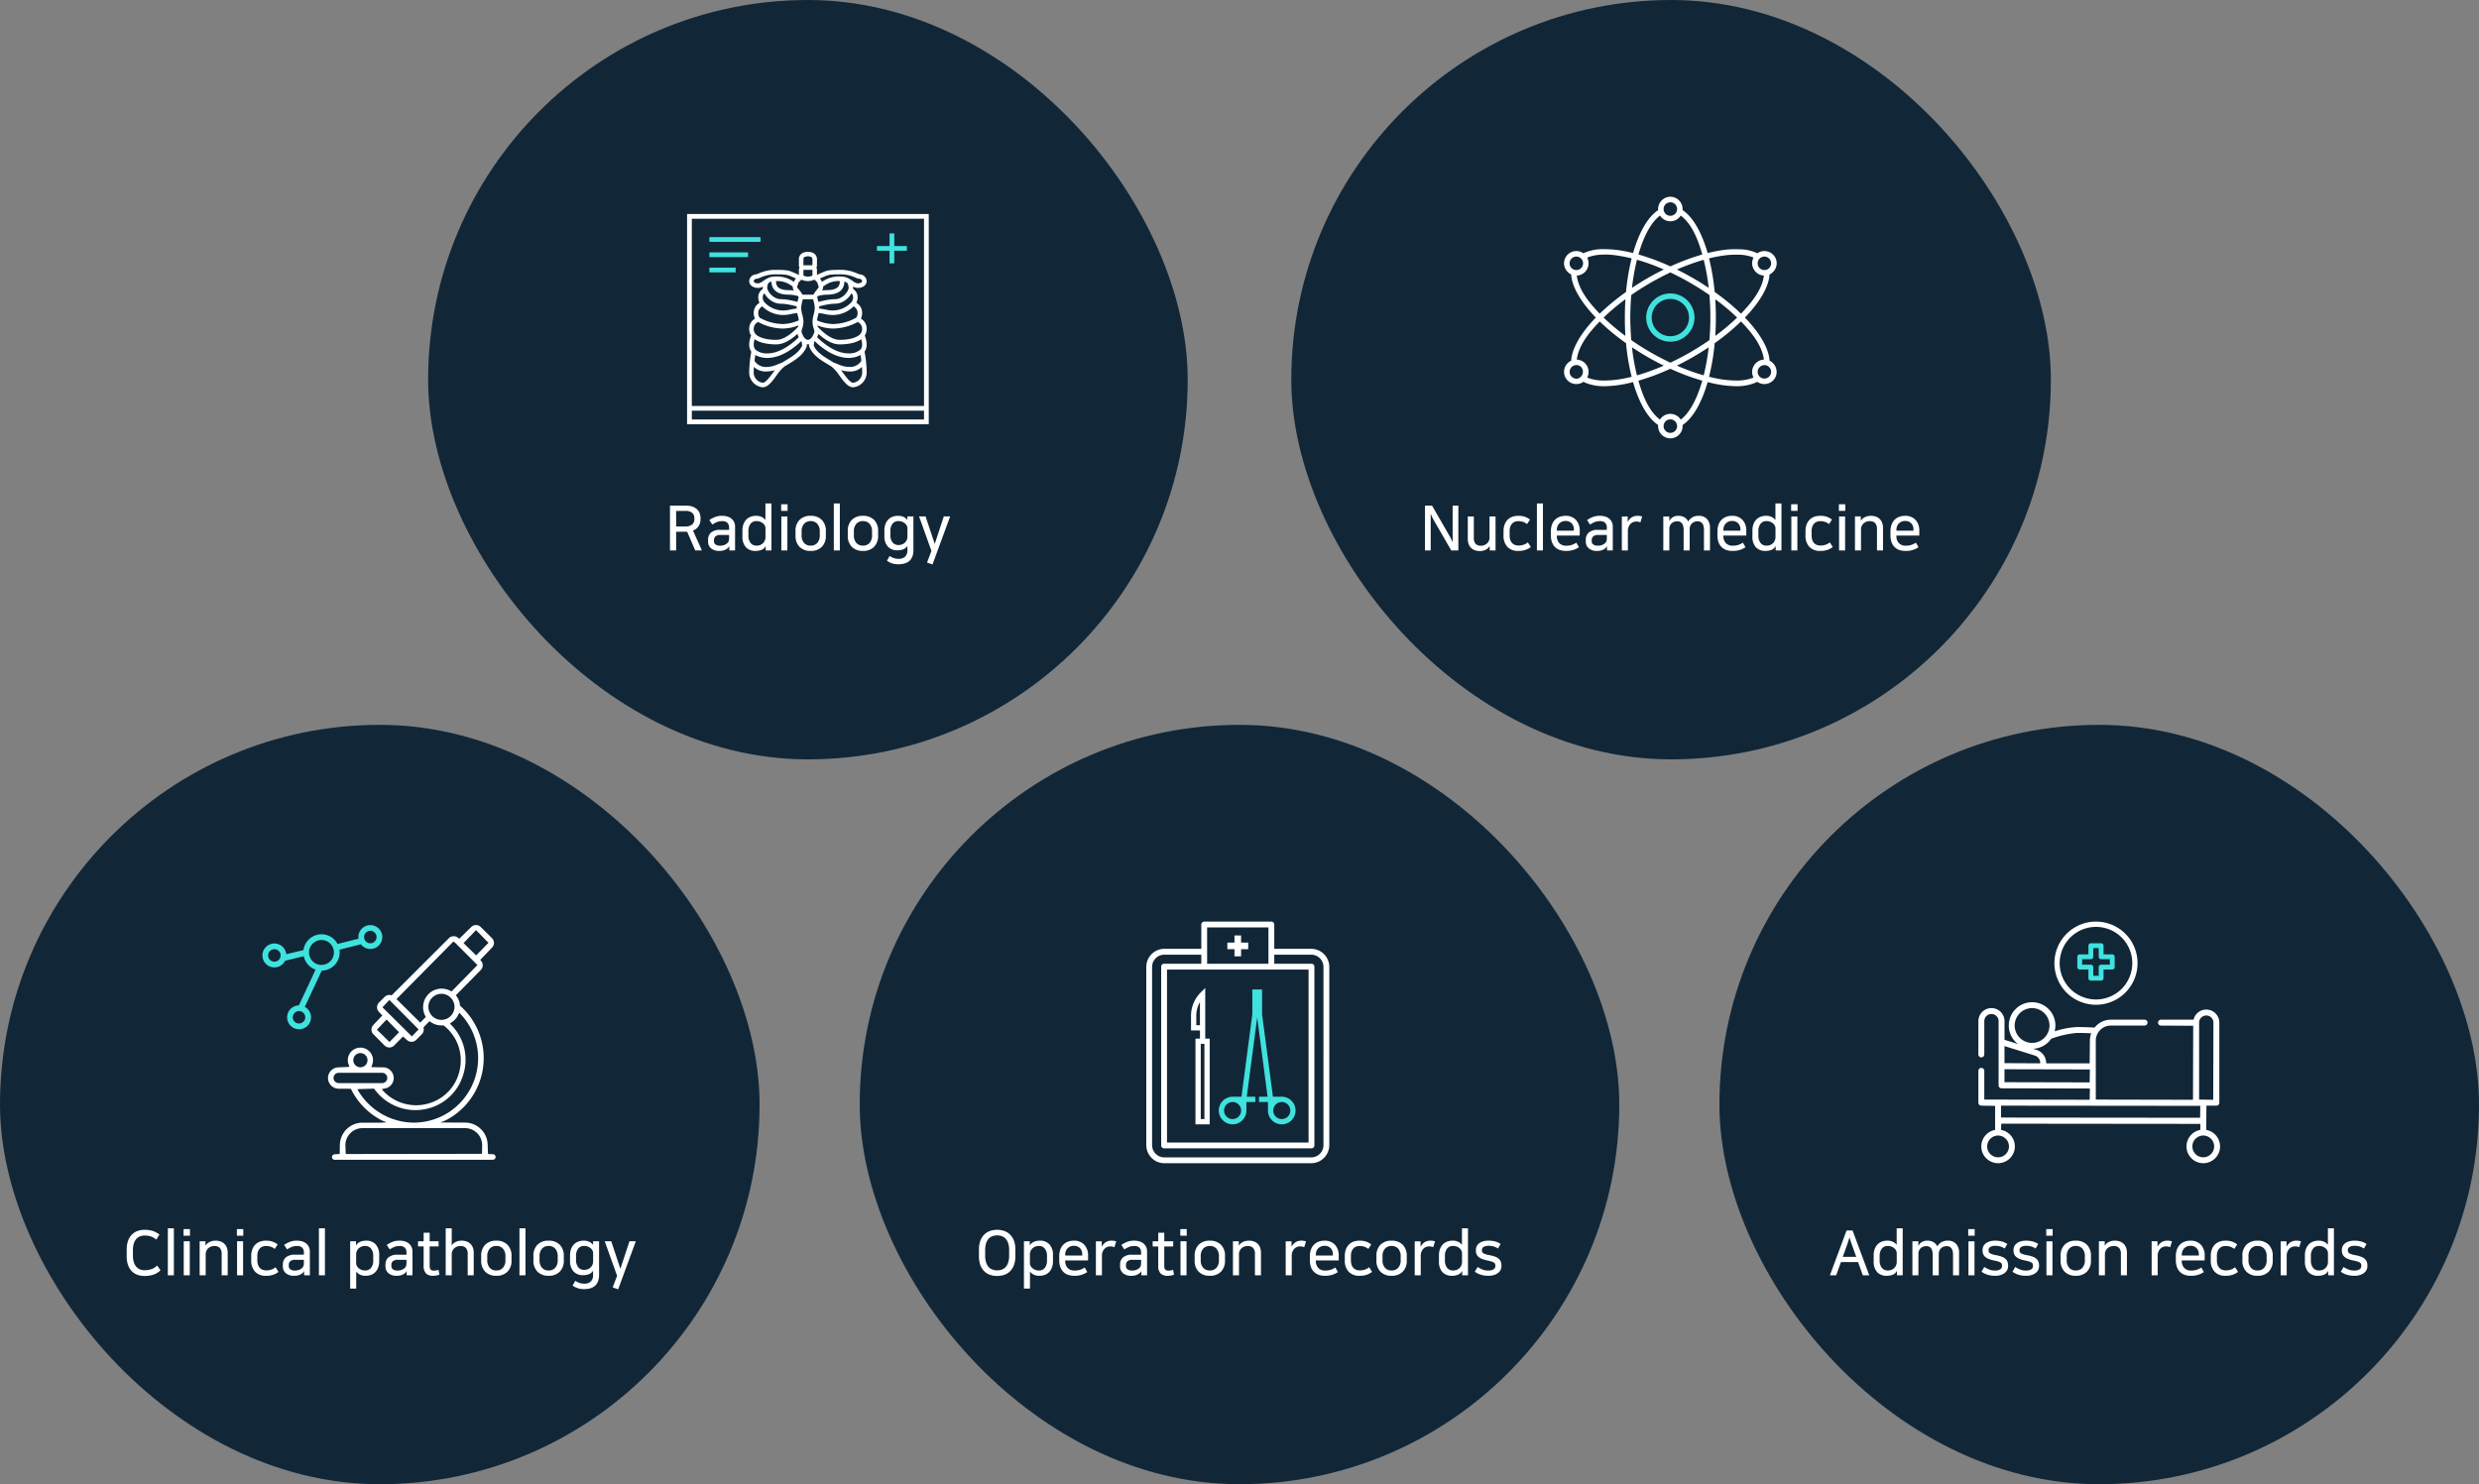 <svg xmlns="http://www.w3.org/2000/svg" width="718" height="430" viewBox="0 0 718 430"><rect x="0" y="0" width="718" height="430" fill="#808080" stroke="none"/><g transform="translate(-450 -1487)"><rect data-name="사각형 2645" width="220" height="220" rx="110" transform="translate(574 1487)" fill="#112738"/><path data-name="패스 37967" d="M645.831 1646.468h-1.782v-12.978h4.7a5.34 5.34 0 011.764.27 3.779 3.779 0 011.3.738 3.158 3.158 0 01.8 1.116 3.558 3.558 0 01.279 1.422v.464a3.41 3.41 0 01-.567 1.944 3.375 3.375 0 01-1.611 1.26l2.574 5.76h-1.926l-2.34-5.418h-3.186zm0-6.93h2.484a3.232 3.232 0 002.151-.567 1.932 1.932 0 00.639-1.521v-.36a1.917 1.917 0 00-.63-1.512 2.934 2.934 0 00-1.98-.558h-2.664zm12.492 7.074a3.549 3.549 0 01-2.367-.738 2.521 2.521 0 01-.873-2.034v-.486a2.683 2.683 0 01.846-2.054 3.923 3.923 0 012.736-.792h2.5v-.576a2 2 0 00-.477-1.467 2.14 2.14 0 00-1.557-.477 3.842 3.842 0 00-1.5.27 8.307 8.307 0 00-1.323.72l-.864-1.3a8.311 8.311 0 011.62-.873 5.474 5.474 0 012.088-.369 5.205 5.205 0 011.512.207 3.387 3.387 0 011.179.612 2.845 2.845 0 01.774.99 3.036 3.036 0 01.283 1.329v6.894h-1.674v-1.188h-.026a1.88 1.88 0 01-.387.5 2.8 2.8 0 01-.531.387 3.671 3.671 0 01-.852.333 4.537 4.537 0 01-1.107.112zm2.844-4.626H658.7a2.179 2.179 0 00-1.467.4 1.4 1.4 0 00-.441 1.1v.252a1.148 1.148 0 00.5 1.044 2.182 2.182 0 001.208.318 3.7 3.7 0 001.125-.153 2.831 2.831 0 00.873-.459 1.56 1.56 0 00.513-.621 2.3 2.3 0 00.153-.909zm10.566 3.258a2.282 2.282 0 01-1.179 1.062 4.492 4.492 0 01-1.683.306 3.642 3.642 0 01-2.853-1.089 4.483 4.483 0 01-.981-3.105v-1.746a5.188 5.188 0 01.288-1.782 3.78 3.78 0 01.8-1.332 3.438 3.438 0 011.233-.828 4.228 4.228 0 011.584-.288 3.527 3.527 0 011.791.387 3.06 3.06 0 01.963.819v-4.788h1.746v13.608h-1.674v-1.224zm-.018-5.184a1.677 1.677 0 00-.189-.756 2.131 2.131 0 00-.54-.675 2.8 2.8 0 00-.828-.477 2.908 2.908 0 00-1.035-.18 2.1 2.1 0 00-1.737.774 3.4 3.4 0 00-.621 2.178v1.206a3.364 3.364 0 00.63 2.178 2.108 2.108 0 001.728.774 2.915 2.915 0 001.008-.171 2.415 2.415 0 00.819-.5 2.387 2.387 0 00.558-.783 2.491 2.491 0 00.207-1.028zm6.336-3.438v9.846h-1.746v-9.846zm.054-3.528V1635h-1.854v-1.908zm6.695 3.348a4.361 4.361 0 013.213 1.17 4.459 4.459 0 011.18 3.312v1.206a4.459 4.459 0 01-1.179 3.312 4.361 4.361 0 01-3.214 1.17 4.361 4.361 0 01-3.212-1.17 4.459 4.459 0 01-1.179-3.312v-1.206a4.453 4.453 0 011.179-3.324 4.38 4.38 0 013.212-1.158zm0 8.64a2.5 2.5 0 001.9-.765 3.27 3.27 0 00.729-2.331v-.918a3.27 3.27 0 00-.729-2.331 2.5 2.5 0 00-1.9-.765 2.5 2.5 0 00-1.9.765 3.27 3.27 0 00-.729 2.331v.918a3.27 3.27 0 00.729 2.331 2.5 2.5 0 001.9.765zm8.443-12.222v13.608H691.5v-13.608zm6.7 3.582a4.361 4.361 0 013.213 1.17 4.459 4.459 0 011.179 3.312v1.206a4.459 4.459 0 01-1.183 3.312 4.361 4.361 0 01-3.213 1.17 4.361 4.361 0 01-3.213-1.17 4.459 4.459 0 01-1.179-3.312v-1.206a4.453 4.453 0 011.179-3.324 4.38 4.38 0 013.213-1.158zm0 8.64a2.5 2.5 0 001.9-.765 3.27 3.27 0 00.729-2.331v-.918a3.27 3.27 0 00-.729-2.331 2.5 2.5 0 00-1.9-.765 2.5 2.5 0 00-1.9.765 3.27 3.27 0 00-.729 2.331v.918a3.27 3.27 0 00.729 2.331 2.5 2.5 0 001.896.765zm14.612 1.26q0 4.14-4.392 4.14a5.56 5.56 0 01-1.836-.288 5.118 5.118 0 01-1.44-.756l.792-1.368a4.37 4.37 0 001.143.594 4.127 4.127 0 001.4.234 2.717 2.717 0 001.935-.621 2.55 2.55 0 00.652-1.935v-1.206a2.3 2.3 0 01-1.17 1 4.491 4.491 0 01-1.656.3 3.642 3.642 0 01-2.853-1.093 4.483 4.483 0 01-.981-3.105v-1.566a5.188 5.188 0 01.288-1.782 3.78 3.78 0 01.8-1.332 3.438 3.438 0 011.233-.828 4.228 4.228 0 011.584-.288 3.527 3.527 0 011.791.387 3.06 3.06 0 01.963.819v-1.026h1.746zm-1.728-6.282a1.677 1.677 0 00-.189-.756 2.131 2.131 0 00-.54-.675 2.8 2.8 0 00-.828-.477 2.908 2.908 0 00-1.035-.18 2.1 2.1 0 00-1.737.774 3.4 3.4 0 00-.621 2.178v1.026a3.364 3.364 0 00.63 2.178 2.108 2.108 0 001.728.774 2.915 2.915 0 001.008-.171 2.415 2.415 0 00.819-.5 2.387 2.387 0 00.558-.783 2.491 2.491 0 00.207-1.035zm7.938 4.428l2.592-7.866h1.836l-5.112 13.914-1.581-.558 1.275-3.366-3.582-9.99h1.89l2.61 7.866z" fill="#fff"/><g data-name="deepasr-icon-04-en"><path fill="none" d="M649 1544h70v70h-70z"/><g data-name="그룹 5808"><path data-name="패스 15108" d="M699.34 1579.31a3.924 3.924 0 00.364-1.7 3.316 3.316 0 00-1.672-2.877 3.923 3.923 0 00.364-1.7 2.9 2.9 0 00-1.33-2.338 2.072 2.072 0 00.022-.279c0-.14-.016-.271-.027-.4a2.738 2.738 0 001.336.4c1.718 0 2.617-.987 2.617-1.963a2.067 2.067 0 00-1.958-1.963 5.657 5.657 0 01-.828-.293 11.564 11.564 0 00-4.41-1.016c-2.717 0-4.08 0-5.527.723-.12.061-.278.122-.45.192a5.919 5.919 0 00-1.22.606v-1.521a1.289 1.289 0 00-.182-.654 1.293 1.293 0 00.182-.654v-1.8a2.029 2.029 0 00-1.358-1.9 3.7 3.7 0 00-2.689.064 1.967 1.967 0 00-1.188 1.829v1.812a1.306 1.306 0 00.183.654 1.3 1.3 0 00-.183.654v1.521a5.92 5.92 0 00-1.22-.606c-.17-.07-.329-.131-.45-.192-1.447-.723-2.81-.723-5.527-.723a11.564 11.564 0 00-4.41 1.016 5.562 5.562 0 01-.828.293 2.068 2.068 0 00-1.958 1.963c0 .976.9 1.963 2.617 1.963a2.742 2.742 0 001.337-.4c-.011.134-.029.265-.029.4a2.269 2.269 0 00.022.279 2.9 2.9 0 00-1.33 2.338 3.924 3.924 0 00.365 1.7 3.314 3.314 0 00-1.673 2.877 3.909 3.909 0 00.365 1.7 3.314 3.314 0 00-1.673 2.878 3.776 3.776 0 00.555 2.047 7.091 7.091 0 00-.555 2.532 3.738 3.738 0 00.61 2.132 35.3 35.3 0 00-.61 5.719 4.334 4.334 0 003.925 4.58c1.477 0 2.683-1.643 3.962-3.383a11.9 11.9 0 012.29-2.615c.3-.2.674-.422 1.079-.663 1.88-1.119 4.456-2.651 5.393-5.16a.651.651 0 00.029-.359l-.055-.291a1.928 1.928 0 00.777 0c-.018.1-.035.2-.055.291a.651.651 0 00.029.359c.937 2.508 3.513 4.041 5.393 5.16.406.241.774.46 1.08.663a11.889 11.889 0 012.289 2.615c1.279 1.741 2.487 3.383 3.962 3.383a4.334 4.334 0 003.925-4.58 35.3 35.3 0 00-.61-5.719 3.738 3.738 0 00.61-2.132 7.061 7.061 0 00-.555-2.531 3.772 3.772 0 00.555-2.049 3.316 3.316 0 00-1.677-2.882zm.364 2.878a2.268 2.268 0 01-.462 1.5.614.614 0 00-.045.062c-.009.01-.022.016-.03.027s-1.281 1.683-6.006 1.683c-2.426 0-4.941-2.3-6.283-3.749a5.903 5.903 0 01-.121-.436 13.082 13.082 0 004.441.914 15.361 15.361 0 007.213-1.9 2.138 2.138 0 011.291 1.899zm0 4.58a2.275 2.275 0 01-.46 1.5 5.1 5.1 0 01-3.466 1.12c-3.7 0-7.186-2.8-9.119-4.688.048-.1.1-.193.14-.3.088-.2.166-.4.23-.594.008-.026.011-.054.019-.08 1.578 1.458 3.819 3.041 6.114 3.041 3.485 0 5.348-.834 6.279-1.492a5.019 5.019 0 01.261 1.493zm-1.309-9.161a2.382 2.382 0 01-.411 1.436 14.19 14.19 0 01-6.786 1.837 12.5 12.5 0 01-4.558-1.061 10.493 10.493 0 01.284-1.394c.059-.239.118-.483.17-.729a16.6 16.6 0 011.821.292 10.349 10.349 0 002.281.278 8.557 8.557 0 006.012-2.495 2.1 2.1 0 011.185 1.836zm-9.159-5.234c.986 0 3.294 0 4.537-1.466a3.441 3.441 0 00.769-2.343l.069.023a3.806 3.806 0 01.369.145c.129.06.261.126.4.206a2.614 2.614 0 01.4 1.472 1.33 1.33 0 01-.077.411c0 .01-.013.019-.017.032a3.178 3.178 0 01-.266.568 5.021 5.021 0 01-2 1.875l-.05.024a3.445 3.445 0 01-.279.12l-.11.04a5.657 5.657 0 01-.241.076c-.043.011-.086.024-.13.034a4.009 4.009 0 01-.252.048c-.04.006-.081.015-.122.019a3.039 3.039 0 01-.382.024c-.341 0-.7.025-1.073.062-.059.006-.116.009-.175.016-.352.039-.711.09-1.072.152l-.226.04a26.48 26.48 0 00-1.06.214l-.178.041c-.325.074-.639.152-.941.231l-.1.023-.017-.073a18.42 18.42 0 00-.342-1.294c.049-.086.106-.18.169-.278l.017-.028a9.94 9.94 0 012.378-.414zm-1.174-1.191a1.839 1.839 0 00.344-1.22 5.373 5.373 0 00.538-.316 6.684 6.684 0 014.279-1.2 2.27 2.27 0 01-.448 1.61c-.851 1-2.735 1-3.539 1a7.473 7.473 0 00-1.176.126zm9.025 1.845a2.277 2.277 0 01-.462 1.5 7.441 7.441 0 01-5.426 2.425 9.147 9.147 0 01-2.018-.252 18.3 18.3 0 00-1.914-.308c0-.032.006-.063.006-.095 0-.159-.01-.327-.026-.5v-.041c.233-.062.492-.127.759-.192l.347-.082.258-.057c.127-.028.253-.055.382-.081l.273-.055c.13-.025.261-.049.392-.072l.275-.047c.135-.022.269-.041.4-.06l.262-.035c.145-.017.287-.031.429-.044l.215-.019a8.66 8.66 0 01.612-.024 4.643 4.643 0 00.732-.063q.086-.014.172-.031a4.777 4.777 0 00.652-.17l.021-.006a5.229 5.229 0 00.683-.3l.038-.021a6.116 6.116 0 002.44-2.393l.009-.016a1.453 1.453 0 01.487 1.039zm-8.759-5.722c.209-.083.4-.162.547-.234 1.17-.586 2.352-.586 4.941-.586a10.419 10.419 0 013.925.923 3.946 3.946 0 001.308.385.764.764 0 01.654.654c0 .317-.459.654-1.309.654a3.361 3.361 0 01-1.458-.722 17.554 17.554 0 00-.762-.491l-.007-.006a7.358 7.358 0 00-.233-.135l-.027-.014c-.1-.054-.2-.108-.315-.161l-.072-.033c-.116-.053-.236-.1-.363-.151-.017-.007-.034-.011-.05-.017a5.471 5.471 0 00-.319-.1 3.763 3.763 0 00-.41-.087c-.048-.007-.094-.015-.142-.021a3.264 3.264 0 00-.422-.027 8.478 8.478 0 00-5.6 1.418 3.357 3.357 0 01-.181.114l-.143-.431a.671.671 0 00-.159-.256l-.278-.278a7.176 7.176 0 01.872-.398zm-5.634-5.249a.647.647 0 01.367-.614 2.488 2.488 0 01.941-.191 2.429 2.429 0 01.822.146.716.716 0 01.486.667v1.8h-2.618zm0 3.12h2.617v1.668a1.326 1.326 0 00-.164.062 3.35 3.35 0 01-1.144.233h-.11a3.227 3.227 0 01-1.036-.229 1.447 1.447 0 00-.162-.062zm-1.772 4.766l.054-.161.326-.98.653-.652a.279.279 0 01.16-.076h.017a.379.379 0 01.191.026 4.559 4.559 0 001.677.345c.023 0 .091 0 .194-.007a4.467 4.467 0 001.481-.339.374.374 0 01.193-.027.076.076 0 00.017 0 .287.287 0 01.161.076l.652.652.326.98.054.161a.544.544 0 01-.1.531 13.818 13.818 0 00-1.073 1.384l-.014.023a7.46 7.46 0 00-.224.351l-.085.138h-3.153a3.039 3.039 0 00-.085-.138 7.46 7.46 0 00-.224-.351l-.014-.023a13.96 13.96 0 00-1.073-1.385.541.541 0 01-.114-.528zm-2.155 2.431a10.248 10.248 0 012.379.416c.071.11.132.21.185.3-.086.283-.221.757-.342 1.294l-.017.073-.1-.023c-.3-.079-.616-.157-.941-.231l-.178-.041c-.348-.078-.7-.149-1.059-.214l-.228-.04c-.36-.062-.718-.113-1.071-.152-.06-.007-.117-.01-.176-.016a10.903 10.903 0 00-1.073-.062 3.037 3.037 0 01-.382-.024c-.041 0-.081-.014-.122-.019a4.15 4.15 0 01-.252-.048c-.043-.01-.087-.023-.13-.034a3.965 3.965 0 01-.241-.076l-.11-.04a4.31 4.31 0 01-.278-.12l-.051-.024a5.013 5.013 0 01-2-1.875 3.347 3.347 0 01-.266-.568c0-.013-.013-.022-.017-.032a1.365 1.365 0 01-.077-.411 2.624 2.624 0 01.4-1.472c.14-.08.272-.146.4-.206.025-.013.052-.023.077-.034.1-.043.2-.079.292-.111l.068-.023a3.442 3.442 0 00.77 2.343c1.243 1.47 3.552 1.47 4.538 1.47zm-3.986-3.923a6.683 6.683 0 014.278 1.2 5.275 5.275 0 00.539.316 1.843 1.843 0 00.343 1.222 7.316 7.316 0 00-1.173-.119c-.8 0-2.688 0-3.539-1a2.264 2.264 0 01-.451-1.619zm-5.173.652c-.85 0-1.309-.337-1.309-.654a.765.765 0 01.654-.654 3.938 3.938 0 001.309-.385 10.424 10.424 0 013.925-.923c2.59 0 3.771 0 4.941.586.146.072.339.151.547.234a7.274 7.274 0 01.872.4l-.279.279a.643.643 0 00-.158.255l-.144.432c-.06-.037-.12-.074-.181-.116a8.478 8.478 0 00-5.6-1.418 3.724 3.724 0 00-.422.027c-.048.006-.094.014-.141.022a3.224 3.224 0 00-.27.052q-.07.015-.141.034c-.11.03-.216.063-.319.1l-.05.017c-.127.047-.247.1-.363.151l-.071.034a6.18 6.18 0 00-.316.16l-.027.014a7.358 7.358 0 00-.233.135l-.007.006c-.271.162-.526.332-.762.491a3.36 3.36 0 01-1.458.721zm1.8 2.893l.009.016a6.122 6.122 0 002.44 2.393l.038.021a5.292 5.292 0 00.683.3l.021.006a4.751 4.751 0 00.653.17c.056.011.113.022.17.031a4.785 4.785 0 00.732.063c.2 0 .4.009.612.024.07 0 .143.014.215.019.142.013.285.026.43.044.086.01.174.023.261.035.135.018.269.038.4.06l.276.047q.2.034.391.072l.273.054.382.082.258.057c.12.027.233.055.349.083.266.064.525.129.757.191v.041a5.81 5.81 0 00-.025.5v.095a18.349 18.349 0 00-1.914.308 9.138 9.138 0 01-2.018.252 7.439 7.439 0 01-5.422-2.421 2.27 2.27 0 01-.467-1.5 1.45 1.45 0 01.49-1.044zm-.612 3.772a8.557 8.557 0 006.012 2.495 10.34 10.34 0 002.281-.278 16.645 16.645 0 011.821-.292c.054.246.111.49.172.729a10.533 10.533 0 01.282 1.394 12.434 12.434 0 01-4.556 1.065 14.192 14.192 0 01-6.784-1.836 2.385 2.385 0 01-.413-1.437 2.1 2.1 0 011.179-1.84zm-1.2 4.523a15.366 15.366 0 007.214 1.9 13.054 13.054 0 004.441-.914c-.037.153-.078.3-.12.436-1.343 1.447-3.858 3.749-6.284 3.749-4.724 0-5.994-1.665-6-1.672s-.025-.022-.037-.035a.6.6 0 00-.038-.056 2.261 2.261 0 01-.47-1.508 2.139 2.139 0 011.286-1.901zm-1.028 4.987c.931.658 2.794 1.492 6.279 1.492 2.294 0 4.535-1.583 6.114-3.041.009.026.011.054.021.08.063.189.141.39.229.592.043.1.092.2.14.3-1.933 1.893-5.415 4.688-9.12 4.688a5.107 5.107 0 01-3.46-1.114 2.273 2.273 0 01-.466-1.5 5.048 5.048 0 01.255-1.498zm5.261 9.763c-.933 1.271-2.094 2.85-2.908 2.85a3.02 3.02 0 01-2.617-3.271c0-.429.019-.878.05-1.329a4.722 4.722 0 003.221 1.329 9.367 9.367 0 002.842-.371c-.205.261-.401.527-.596.791zm3.754-3.627c-.4.237-.756.452-1.063.653-.507.172-.938.344-1.315.5a8.009 8.009 0 01-3.629.747 3.832 3.832 0 01-3.047-1.792c.079-.641.167-1.219.243-1.673a7 7 0 003.459.849c4.04 0 7.726-2.847 9.847-4.88.03.034.06.072.091.1.049.392.112.79.185 1.17-.844 1.984-3.114 3.332-4.779 4.325zm7.952-7.375l-.065.132c-.038.073-.074.148-.113.215l-.019.031a2.22 2.22 0 01-.908.939c-.01 0-.018.014-.03.019a.937.937 0 01-.784 0 .254.254 0 00-.03-.019 2.219 2.219 0 01-.908-.939l-.018-.031a3.61 3.61 0 01-.113-.215c-.022-.045-.045-.088-.065-.132-.029-.06-.056-.125-.082-.187l-.061-.145c-.04-.1-.08-.206-.117-.314a1.279 1.279 0 01.013-.864c.028-.073.055-.162.083-.245l.011-.032a6.5 6.5 0 00.371-2.024v-.048a8.9 8.9 0 00-.343-2.074 7.608 7.608 0 01-.308-1.8c0-.124.007-.261.022-.411v-.011q.022-.228.065-.494a14.965 14.965 0 01.4-1.7h2.958a14.96 14.96 0 01.4 1.7c.03.179.052.343.065.5v.006c.014.151.022.291.022.414a7.727 7.727 0 01-.308 1.8 8.988 8.988 0 00-.344 2.075v.047a6.463 6.463 0 00.371 2.023l.011.033c.027.082.056.173.083.246a1.269 1.269 0 01.011.862 6.686 6.686 0 01-.177.459c-.021.045-.074.123-.101.183zm7.275 8.526a25.332 25.332 0 00-1.314-.5 34.48 34.48 0 00-1.064-.653c-1.668-.993-3.935-2.341-4.77-4.326.072-.38.135-.778.184-1.17.032-.033.062-.07.093-.105 2.119 2.035 5.806 4.882 9.846 4.882a7.011 7.011 0 003.46-.849c.074.454.162 1.033.242 1.672a3.832 3.832 0 01-3.048 1.794 8.025 8.025 0 01-3.638-.746zm4.284 5.327c-.813 0-1.974-1.58-2.908-2.85-.194-.264-.39-.531-.588-.792a9.355 9.355 0 002.841.371 4.725 4.725 0 003.222-1.329c.03.451.049.9.049 1.329a3.02 3.02 0 01-2.625 3.27z" fill="#fff"/><path data-name="패스 15109" d="M649 1549v60.9h70V1549zm68.628 59.531h-67.255v-2.552h67.255zm-67.255-3.923v-54.235h67.255v54.235z" fill="#fff"/><path data-name="사각형 2094" fill="#40e2de" d="M655.466 1555.698h14.81v1.372h-14.81z"/><path data-name="패스 15110" d="M712.661 1558.28h-3.647v-3.647h-1.373v3.647h-3.649v1.372h3.647v3.648h1.373v-3.648h3.647z" fill="#40e2de"/><path data-name="사각형 2095" fill="#40e2de" d="M655.466 1560.118h11.193v1.372h-11.193z"/><path data-name="사각형 2096" fill="#40e2de" d="M655.466 1564.538h7.602v1.372h-7.602z"/></g></g></g><g transform="translate(-458 -1487)"><rect data-name="사각형 2646" width="220" height="220" rx="110" transform="translate(832 1487)" fill="#112738"/><path data-name="패스 37968" d="M872.772 1633.49l5.04 8.748q.2.324.441.819t.477 1.071v-10.638h1.656v12.978h-2.052l-5.04-8.712q-.2-.36-.441-.846t-.477-1.062v10.62h-1.656v-12.978zm10.35 3.132h1.746v6.12a2.644 2.644 0 00.5 1.8 2.06 2.06 0 001.6.558 2.624 2.624 0 00.882-.153 2.489 2.489 0 00.783-.45 2.222 2.222 0 00.567-.747 2.343 2.343 0 00.216-1.026v-6.1h1.746v9.844h-1.692v-1.242h-.018a3.039 3.039 0 01-1.164 1.053 3.792 3.792 0 01-1.746.369 4.055 4.055 0 01-1.342-.216 2.986 2.986 0 01-1.08-.648 3.075 3.075 0 01-.729-1.089 4.083 4.083 0 01-.27-1.557zm14.6-.18a5.581 5.581 0 012.007.306 5.691 5.691 0 011.4.774l-.828 1.314a4.175 4.175 0 00-1.269-.675 4.645 4.645 0 00-1.312-.171 2.742 2.742 0 00-.936.162 2.076 2.076 0 00-.792.513 2.58 2.58 0 00-.549.891 3.624 3.624 0 00-.207 1.3v1.242a3.972 3.972 0 00.207 1.359 2.476 2.476 0 00.557.914 2.141 2.141 0 00.81.513 2.819 2.819 0 00.945.162 4.428 4.428 0 001.611-.252 4.859 4.859 0 001.161-.648l.846 1.332a5.244 5.244 0 01-1.4.783 6.089 6.089 0 01-2.232.351 4.106 4.106 0 01-3.162-1.188 4.671 4.671 0 01-1.107-3.312v-1.242a5.354 5.354 0 01.306-1.881 3.95 3.95 0 01.855-1.389 3.605 3.605 0 011.332-.864 4.917 4.917 0 011.755-.294zm7.164-3.582v13.608h-1.746v-13.608zm6.534 5.076a2.6 2.6 0 00-1 .189 2.4 2.4 0 00-.792.522 2.356 2.356 0 00-.522.81 2.785 2.785 0 00-.189 1.035v.252h4.932v-.324a2.5 2.5 0 00-.649-1.809 2.354 2.354 0 00-1.782-.675zm3.888 7.6a6.422 6.422 0 01-1.55.764 6.888 6.888 0 01-2.25.315 5.349 5.349 0 01-1.7-.261 3.668 3.668 0 01-1.368-.81 3.75 3.75 0 01-.918-1.413 5.7 5.7 0 01-.333-2.052v-1.119a5.608 5.608 0 01.311-1.96 3.879 3.879 0 01.882-1.413 3.693 3.693 0 011.341-.855 4.816 4.816 0 011.692-.288 3.991 3.991 0 013.006 1.152 4.49 4.49 0 011.119 3.256v1.314h-6.624v.072a2.869 2.869 0 00.738 2.133 2.623 2.623 0 001.926.729 5.231 5.231 0 001.665-.234 5.754 5.754 0 001.323-.648zm5.238 1.08a3.549 3.549 0 01-2.367-.738 2.521 2.521 0 01-.879-2.038v-.486a2.683 2.683 0 01.85-2.054 3.923 3.923 0 012.736-.792h2.5v-.576a2 2 0 00-.477-1.467 2.14 2.14 0 00-1.557-.477 3.842 3.842 0 00-1.5.27 8.307 8.307 0 00-1.323.72l-.864-1.3a8.311 8.311 0 011.62-.873 5.474 5.474 0 012.088-.369 5.205 5.205 0 011.512.207 3.387 3.387 0 011.179.612 2.845 2.845 0 01.774.99 3.036 3.036 0 01.279 1.323v6.9h-1.674v-1.188h-.018a1.88 1.88 0 01-.387.5 2.8 2.8 0 01-.531.387 3.671 3.671 0 01-.856.333 4.537 4.537 0 01-1.107.112zm2.844-4.626h-2.466a2.179 2.179 0 00-1.467.4 1.4 1.4 0 00-.441 1.1v.252a1.148 1.148 0 00.5 1.044 2.182 2.182 0 001.208.314 3.7 3.7 0 001.125-.153 2.831 2.831 0 00.873-.459 1.56 1.56 0 00.513-.621 2.3 2.3 0 00.153-.909zm9.72-3.654a2.939 2.939 0 00-.549-.171 3.172 3.172 0 00-.661-.065 2.329 2.329 0 00-.927.189 2.219 2.219 0 00-.765.54 2.749 2.749 0 00-.522.837 2.788 2.788 0 00-.2 1.062v5.74h-1.746v-9.846h1.692v1.566h.018a3.377 3.377 0 011.129-1.288 3.151 3.151 0 011.773-.459 4.239 4.239 0 011.278.2zm20.158 8.132h-1.746v-5.9q0-2.538-1.854-2.538a2.575 2.575 0 00-.819.135 2.148 2.148 0 00-.729.414 2.124 2.124 0 00-.531.72 2.414 2.414 0 00-.207 1.031v6.138h-1.746v-5.9q0-2.538-1.854-2.538a2.742 2.742 0 00-.819.126 2.1 2.1 0 00-.729.4 2.071 2.071 0 00-.534.685 2.25 2.25 0 00-.207 1v6.227h-1.743v-9.846h1.728v1.332h.022a2.5 2.5 0 01.945-1.08 3.008 3.008 0 011.683-.432 3.365 3.365 0 011.719.423 2.722 2.722 0 011.103 1.215 3.945 3.945 0 011.179-1.18 3.424 3.424 0 011.881-.458 3.112 3.112 0 012.394.927 3.724 3.724 0 01.864 2.637zm6.39-8.532a2.6 2.6 0 00-1 .189 2.4 2.4 0 00-.792.522 2.356 2.356 0 00-.522.81 2.785 2.785 0 00-.189 1.035v.252h4.932v-.324a2.5 2.5 0 00-.648-1.809 2.354 2.354 0 00-1.781-.675zm3.888 7.6a6.422 6.422 0 01-1.546.764 6.888 6.888 0 01-2.25.315 5.349 5.349 0 01-1.7-.261 3.668 3.668 0 01-1.368-.81 3.75 3.75 0 01-.918-1.413 5.7 5.7 0 01-.333-2.052v-1.119a5.608 5.608 0 01.312-1.96 3.879 3.879 0 01.882-1.413 3.693 3.693 0 011.341-.855 4.816 4.816 0 011.692-.288 3.991 3.991 0 013.006 1.152 4.49 4.49 0 011.116 3.256v1.314h-6.624v.072a2.869 2.869 0 00.738 2.133 2.623 2.623 0 001.926.729 5.231 5.231 0 001.665-.234 5.754 5.754 0 001.323-.648zm8.712-.288a2.282 2.282 0 01-1.179 1.058 4.492 4.492 0 01-1.679.306 3.642 3.642 0 01-2.857-1.089 4.483 4.483 0 01-.981-3.105v-1.746a5.188 5.188 0 01.288-1.782 3.78 3.78 0 01.8-1.332 3.438 3.438 0 011.233-.828 4.228 4.228 0 011.584-.288 3.527 3.527 0 011.791.387 3.06 3.06 0 01.963.819v-4.788h1.746v13.608h-1.673v-1.224zm-.018-5.188a1.677 1.677 0 00-.189-.756 2.131 2.131 0 00-.54-.675 2.8 2.8 0 00-.828-.477 2.908 2.908 0 00-1.035-.18 2.1 2.1 0 00-1.737.774 3.4 3.4 0 00-.621 2.178v1.206a3.364 3.364 0 00.63 2.178 2.108 2.108 0 001.728.774 2.915 2.915 0 001.008-.171 2.415 2.415 0 00.819-.5 2.387 2.387 0 00.558-.783 2.491 2.491 0 00.207-1.028zm6.336-3.438v9.846h-1.746v-9.846zm.054-3.528V1635h-1.854v-1.908zm6.552 3.348a5.581 5.581 0 012.007.306 5.691 5.691 0 011.4.774l-.828 1.314a4.175 4.175 0 00-1.269-.675 4.645 4.645 0 00-1.305-.171 2.742 2.742 0 00-.936.162 2.076 2.076 0 00-.792.513 2.58 2.58 0 00-.549.891 3.624 3.624 0 00-.207 1.3v1.242a3.972 3.972 0 00.197 1.355 2.476 2.476 0 00.558.918 2.141 2.141 0 00.81.513 2.819 2.819 0 00.945.162 4.428 4.428 0 001.611-.252 4.859 4.859 0 001.161-.648l.846 1.332a5.244 5.244 0 01-1.4.783 6.089 6.089 0 01-2.231.351 4.106 4.106 0 01-3.159-1.188 4.671 4.671 0 01-1.107-3.312v-1.242a5.354 5.354 0 01.306-1.881 3.95 3.95 0 01.855-1.389 3.605 3.605 0 011.332-.864 4.917 4.917 0 011.755-.294zm7.218.18v9.846h-1.746v-9.846zm.054-3.528V1635H990.6v-1.908zm10.926 13.374h-1.746v-6.12a2.581 2.581 0 00-.522-1.8 2.121 2.121 0 00-1.62-.558 2.7 2.7 0 00-.891.153 2.467 2.467 0 00-.792.45 2.326 2.326 0 00-.576.747 2.264 2.264 0 00-.225 1.026v6.1h-1.746v-9.844h1.692v1.242h.018a3.006 3.006 0 011.188-1.053 3.905 3.905 0 011.764-.369 4.135 4.135 0 011.35.216 3.062 3.062 0 011.1.648 3 3 0 01.738 1.1 4.1 4.1 0 01.27 1.548zm6.39-8.532a2.6 2.6 0 00-1 .189 2.4 2.4 0 00-.792.522 2.356 2.356 0 00-.522.81 2.785 2.785 0 00-.189 1.035v.252h4.933v-.324a2.5 2.5 0 00-.648-1.809 2.354 2.354 0 00-1.782-.675zm3.888 7.6a6.421 6.421 0 01-1.548.764 6.888 6.888 0 01-2.25.315 5.349 5.349 0 01-1.7-.261 3.668 3.668 0 01-1.368-.81 3.75 3.75 0 01-.918-1.413 5.7 5.7 0 01-.333-2.052v-1.119a5.608 5.608 0 01.314-1.96 3.879 3.879 0 01.882-1.413 3.693 3.693 0 011.341-.855 4.816 4.816 0 011.692-.288 3.991 3.991 0 013.006 1.152 4.49 4.49 0 011.116 3.258v1.314h-6.624v.072a2.869 2.869 0 00.738 2.133 2.623 2.623 0 001.926.727 5.231 5.231 0 001.668-.234 5.754 5.754 0 001.323-.648z" fill="#fff"/><g data-name="deepasr-icon-05-en"><path data-name="area" fill="none" d="M907 1544.001h70v70h-70z"/><g data-name="그룹 5809"><path data-name="패스 15111" d="M941.789 1585.992a7 7 0 01-6.991-6.991 7 7 0 016.991-6.991 7 7 0 016.991 6.991 7 7 0 01-6.991 6.991zm0-12.387a5.4 5.4 0 00-5.4 5.4 5.4 5.4 0 005.4 5.4 5.4 5.4 0 005.4-5.4 5.4 5.4 0 00-5.4-5.399z" fill="#40e2de"/><path data-name="패스 15112" d="M941.788 1614.004a3.559 3.559 0 01-2.567-1.117 3.569 3.569 0 01-.979-2.627l.008-.133-.111-.075c-2.854-1.933-5.371-6.245-7.089-12.137l-.063-.216-.218.052a33.793 33.793 0 01-8.018 1.142 13.787 13.787 0 01-6.028-1.209l-.12-.058-.111.072a3.49 3.49 0 01-1.919.567 3.575 3.575 0 01-3.1-1.762 3.5 3.5 0 01-.329-2.773 3.58 3.58 0 011.8-2.169l.119-.061.009-.132c.251-3.434 2.727-7.766 6.972-12.2l.155-.163-.155-.162c-4.247-4.438-6.722-8.772-6.972-12.206l-.009-.132-.119-.061a3.809 3.809 0 01-1.823-2.246 3.526 3.526 0 01.355-2.694 3.573 3.573 0 013.1-1.763 3.516 3.516 0 011.92.566l.111.072.12-.058a13.285 13.285 0 015.432-1.143h.237a34 34 0 014.4.3c1.255.177 2.6.44 3.982.777l.218.052.063-.215c1.717-5.892 4.234-10.2 7.088-12.136l.111-.075-.008-.133a3.565 3.565 0 01.979-2.626 3.556 3.556 0 012.567-1.118 3.555 3.555 0 012.566 1.118 3.556 3.556 0 01.979 2.625l-.007.133.11.073c2.848 1.933 5.363 6.245 7.084 12.143l.063.217.218-.054a39.109 39.109 0 015.323-.947 22.662 22.662 0 012.491-.109 39.2 39.2 0 012.177.061 11.972 11.972 0 014.061 1.057l.119.058.112-.072a3.508 3.508 0 011.918-.566 3.572 3.572 0 013.1 1.763 3.492 3.492 0 01.33 2.77 3.575 3.575 0 01-1.8 2.17l-.118.061-.01.132c-.25 3.433-2.725 7.768-6.971 12.206l-.155.162.155.163c4.245 4.438 6.721 8.771 6.971 12.2l.01.132.289.153a3.571 3.571 0 011.618 2.137 3.508 3.508 0 01-.32 2.712 3.574 3.574 0 01-3.1 1.762 3.49 3.49 0 01-1.919-.567l-.112-.072-.119.058a13.791 13.791 0 01-6.029 1.206 33.8 33.8 0 01-8.024-1.141l-.218-.052-.063.216c-1.72 5.9-4.235 10.206-7.083 12.139l-.11.075.007.132a3.565 3.565 0 01-.979 2.627 3.559 3.559 0 01-2.572 1.119zm0-5.505a1.958 1.958 0 00-1.955 1.955 1.958 1.958 0 001.955 1.957 1.958 1.958 0 001.955-1.957 1.958 1.958 0 00-1.955-1.959zm0-1.594a3.567 3.567 0 012.865 1.457l.145.2.19-.149c2.2-1.737 4.15-5.124 5.649-9.8.115-.36.227-.728.336-1.1l.065-.226-.226-.065a64.917 64.917 0 01-8.927-3.345l-.1-.044-.1.044a64.775 64.775 0 01-8.927 3.345l-.228.065.067.227c1.094 3.73 2.764 8.339 5.986 10.893l.191.151.143-.2a3.57 3.57 0 012.871-1.454zm20.291-26.607a64.819 64.819 0 01-7.361 6.058l-.087.062-.011.108a64.91 64.91 0 01-1.567 9.4l-.057.229.23.056c.376.091.748.177 1.117.257a30.981 30.981 0 006.482.776 13.16 13.16 0 004.823-.77l.226-.09-.1-.222a3.5 3.5 0 01.189-3.19 3.562 3.562 0 012.68-1.772l.243-.027-.035-.242c-.6-4.075-3.755-7.82-6.441-10.629l-.163-.169zm-40.914.007c-2.687 2.809-5.846 6.557-6.441 10.629l-.035.242.242.027a3.559 3.559 0 012.7 1.751 3.608 3.608 0 01.174 3.211l-.1.222.226.09a13.171 13.171 0 004.824.77 30.982 30.982 0 006.482-.776q.549-.119 1.111-.255l.229-.056-.056-.229a64.7 64.7 0 01-1.562-9.4l-.011-.109-.086-.062a64.687 64.687 0 01-7.361-6.057l-.17-.162zm-6.55 12.467a2.253 2.253 0 00-1.033.259 2.049 2.049 0 00-.723 2.678 2.13 2.13 0 001.75 1.009 1.557 1.557 0 00.941-.309 2.063 2.063 0 00.7-2.646 1.8 1.8 0 00-1.635-.994zm54.41 0a2.158 2.158 0 00-1.674.948 1.967 1.967 0 00.678 2.688 2.457 2.457 0 001.048.266 1.972 1.972 0 001.63-.951 1.968 1.968 0 00-.686-2.677 2.1 2.1 0 00-.996-.275zm-38.295-4.662a61.174 61.174 0 001.33 7.4l.059.238.234-.068a62.091 62.091 0 007.069-2.548l.465-.2-.454-.226a81.061 81.061 0 01-8.342-4.817l-.423-.278zm21.747-.22a81 81 0 01-8.337 4.814l-.454.226.467.2a61.919 61.919 0 007.062 2.544l.236.068.058-.238a62.2 62.2 0 001.328-7.39l.061-.5zm-10.785-21.91a77.824 77.824 0 00-11.132 6.428l-.091.063-.009.111a78.327 78.327 0 00-.231 4.193c-.1 2.2-.006 4.36 0 4.382l.006.076c.038 1.389.117 2.8.23 4.191l.009.11.092.063a77.8 77.8 0 0011.126 6.425l.1.047.1-.047a77.661 77.661 0 0011.124-6.424l.091-.063.009-.11a77.659 77.659 0 000-12.845l-.009-.111-.091-.063a78.345 78.345 0 00-11.119-6.426l-.1-.048zm13.137 8.21a80.764 80.764 0 010 9.625l-.03.506.406-.3a61.879 61.879 0 005.738-4.844l.176-.17-.176-.169a61.974 61.974 0 00-5.738-4.845l-.406-.3zm-26.459-.2a62.346 62.346 0 00-5.737 4.846l-.176.169.176.17a62.077 62.077 0 005.737 4.844l.406.3-.03-.506q-.073-1.227-.108-2.484c-.061-1.562 0-4.572 0-4.6q.035-1.283.111-2.541l.03-.506zm32.485-13.2c-.851 0-1.682.034-2.475.1l-.1.014a37.511 37.511 0 00-5.056.895l-.23.057.057.227a64.946 64.946 0 011.567 9.4l.011.107.087.062a65.131 65.131 0 017.361 6.057l.169.164.163-.17c2.687-2.81 5.846-6.559 6.441-10.629l.035-.243-.243-.026a3.505 3.505 0 01-2.667-1.759 3.518 3.518 0 01-.2-3.2l.1-.223-.226-.09a11.244 11.244 0 00-3.022-.686c-.112-.017-.772-.065-1.772-.065zm-37.857-.044c-.245 0-.484.007-.707.023a12.9 12.9 0 00-4.365.768l-.225.09.1.223a3.614 3.614 0 01-.18 3.221 3.559 3.559 0 01-2.689 1.74l-.242.026.035.243c.594 4.073 3.754 7.82 6.441 10.629l.162.17.17-.164a64.854 64.854 0 017.361-6.056l.086-.062.011-.107a64.654 64.654 0 011.563-9.409l.057-.229-.23-.056a41.065 41.065 0 00-3.781-.736 23.128 23.128 0 00-3.567-.322zm9.064 1.752a61.143 61.143 0 00-1.331 7.4l-.061.5.423-.279a80.528 80.528 0 018.356-4.821l.454-.226-.467-.2a60.971 60.971 0 00-7.081-2.549l-.234-.068zm19.157-.162a61.842 61.842 0 00-7.065 2.544l-.467.2.454.228a81.22 81.22 0 018.337 4.815l.423.279-.061-.5a62.7 62.7 0 00-1.328-7.391l-.058-.237zm17.8-1a1.94 1.94 0 00-.971.259 1.961 1.961 0 00-.724 2.651 1.968 1.968 0 001.706 1 1.964 1.964 0 00.975-.261 1.963 1.963 0 00.725-2.651 1.969 1.969 0 00-1.715-1.009zm-54.458 0a1.966 1.966 0 00-1.7.974 1.966 1.966 0 00.7 2.659 1.973 1.973 0 00.994.273 1.965 1.965 0 001.7-.978 1.965 1.965 0 00-.7-2.659 1.96 1.96 0 00-.995-.28zm24.029-11.726c-2.063 1.636-3.926 4.748-5.387 9q-.315.919-.6 1.886l-.066.226.228.065a64.754 64.754 0 018.933 3.35l.1.044.1-.044a65.189 65.189 0 018.922-3.343l.226-.065-.065-.225c-1.091-3.734-2.756-8.346-5.986-10.9l-.19-.151-.145.2a3.564 3.564 0 01-2.865 1.458 3.568 3.568 0 01-2.865-1.457l-.143-.2zm3.2-4a1.958 1.958 0 00-1.955 1.955 1.958 1.958 0 001.955 1.955 1.958 1.958 0 001.955-1.955 1.958 1.958 0 00-1.957-1.969z" fill="#fff"/></g></g></g><g transform="translate(-1057 -1284)"><rect data-name="사각형 2647" width="220" height="220" rx="110" transform="translate(1057 1494)" fill="#112738"/><path data-name="패스 37966" d="M1103.487 1652.01a5.356 5.356 0 01-2.124 1.3 8.224 8.224 0 01-2.463.356 6.114 6.114 0 01-2.127-.351 4.251 4.251 0 01-1.638-1.071 4.963 4.963 0 01-1.062-1.782 7.466 7.466 0 01-.378-2.5V1646a7.405 7.405 0 01.378-2.484 4.9 4.9 0 011.071-1.782 4.422 4.422 0 011.647-1.08 5.922 5.922 0 012.106-.36 7.53 7.53 0 012.358.333 6.339 6.339 0 011.926 1.053l-.918 1.458a4.9 4.9 0 00-1.683-.954 5.972 5.972 0 00-1.683-.234 3.581 3.581 0 00-1.359.252 2.852 2.852 0 00-1.08.774 3.612 3.612 0 00-.711 1.332 6.519 6.519 0 00-.247 1.924v1.494a6.519 6.519 0 00.252 1.926 3.612 3.612 0 00.711 1.332 2.852 2.852 0 001.08.774 3.581 3.581 0 001.357.252 6.336 6.336 0 001.872-.288 4.314 4.314 0 001.746-1.08zm3.87-12.15v13.608h-1.746v-13.608zm4.608 3.762v9.846h-1.746v-9.846zm.054-3.528V1642h-1.854v-1.908zm10.926 13.374h-1.745v-6.12a2.581 2.581 0 00-.522-1.8 2.121 2.121 0 00-1.62-.558 2.7 2.7 0 00-.891.153 2.467 2.467 0 00-.792.45 2.326 2.326 0 00-.576.747 2.264 2.264 0 00-.225 1.026v6.1h-1.746v-9.844h1.692v1.242h.018a3.006 3.006 0 011.188-1.053 3.905 3.905 0 011.764-.369 4.135 4.135 0 011.35.216 3.062 3.062 0 011.1.648 3 3 0 01.738 1.1 4.1 4.1 0 01.27 1.548zm4.464-9.846v9.846h-1.746v-9.846zm.054-3.528V1642h-1.854v-1.908zm6.552 3.348a5.581 5.581 0 012.007.306 5.691 5.691 0 011.395.774l-.828 1.314a4.175 4.175 0 00-1.269-.675 4.645 4.645 0 00-1.305-.171 2.742 2.742 0 00-.936.162 2.076 2.076 0 00-.792.513 2.58 2.58 0 00-.549.891 3.624 3.624 0 00-.207 1.3v1.242a3.972 3.972 0 00.207 1.359 2.476 2.476 0 00.558.918 2.141 2.141 0 00.81.513 2.819 2.819 0 00.945.162 4.428 4.428 0 001.611-.252 4.859 4.859 0 001.161-.648l.846 1.332a5.244 5.244 0 01-1.4.783 6.089 6.089 0 01-2.232.351 4.106 4.106 0 01-3.163-1.192 4.671 4.671 0 01-1.107-3.312v-1.242a5.354 5.354 0 01.306-1.881 3.95 3.95 0 01.855-1.389 3.605 3.605 0 011.332-.864 4.917 4.917 0 011.755-.294zm8.154 10.17a3.549 3.549 0 01-2.369-.738 2.521 2.521 0 01-.873-2.034v-.486a2.683 2.683 0 01.848-2.054 3.923 3.923 0 012.736-.792h2.5v-.576a2 2 0 00-.477-1.467 2.14 2.14 0 00-1.557-.477 3.842 3.842 0 00-1.5.27 8.307 8.307 0 00-1.323.72l-.864-1.3a8.311 8.311 0 011.62-.873 5.474 5.474 0 012.09-.363 5.205 5.205 0 011.512.207 3.387 3.387 0 011.179.612 2.845 2.845 0 01.774.99 3.036 3.036 0 01.279 1.323v6.894h-1.674v-1.188h-.018a1.88 1.88 0 01-.387.5 2.8 2.8 0 01-.531.387 3.671 3.671 0 01-.858.333 4.537 4.537 0 01-1.107.112zm2.844-4.626h-2.466a2.179 2.179 0 00-1.467.4 1.4 1.4 0 00-.441 1.1v.252a1.148 1.148 0 00.5 1.044 2.182 2.182 0 001.21.318 3.7 3.7 0 001.125-.153 2.831 2.831 0 00.873-.459 1.56 1.56 0 00.513-.621 2.3 2.3 0 00.153-.909zm6.1-9.126v13.608h-1.746v-13.608zm9 4.986a2.446 2.446 0 011.217-1.08 4.311 4.311 0 011.67-.324 3.6 3.6 0 012.848 1.116 4.5 4.5 0 01.981 3.078v1.746a5.226 5.226 0 01-.288 1.809 3.794 3.794 0 01-.8 1.323 3.327 3.327 0 01-1.241.819 4.474 4.474 0 01-1.613.279 3.379 3.379 0 01-1.755-.4 3.153 3.153 0 01-.963-.828v4.936h-1.746v-13.7h1.692zm.036 5.112a1.733 1.733 0 00.189.765 2.1 2.1 0 00.54.684 2.989 2.989 0 00.819.486 2.765 2.765 0 001.044.189 2.1 2.1 0 001.739-.774 3.4 3.4 0 00.62-2.178v-1.206a3.364 3.364 0 00-.63-2.178 2.108 2.108 0 00-1.728-.774 2.784 2.784 0 00-1.008.18 2.536 2.536 0 00-.819.5 2.387 2.387 0 00-.558.783 2.491 2.491 0 00-.207 1.035zm11.738 3.654a3.549 3.549 0 01-2.367-.738 2.521 2.521 0 01-.873-2.034v-.486a2.683 2.683 0 01.846-2.054 3.923 3.923 0 012.736-.79h2.5v-.576a2 2 0 00-.477-1.467 2.14 2.14 0 00-1.552-.477 3.842 3.842 0 00-1.5.27 8.307 8.307 0 00-1.323.72l-.864-1.3a8.311 8.311 0 011.62-.873 5.474 5.474 0 012.088-.369 5.205 5.205 0 011.512.207 3.387 3.387 0 011.179.612 2.845 2.845 0 01.774.99 3.036 3.036 0 01.279 1.323v6.898h-1.68v-1.188h-.018a1.88 1.88 0 01-.387.5 2.8 2.8 0 01-.531.387 3.671 3.671 0 01-.855.333 4.537 4.537 0 01-1.107.112zm2.844-4.626h-2.466a2.179 2.179 0 00-1.467.4 1.4 1.4 0 00-.441 1.1v.252a1.148 1.148 0 00.5 1.044 2.182 2.182 0 001.21.318 3.7 3.7 0 001.125-.153 2.831 2.831 0 00.873-.459 1.56 1.56 0 00.513-.621 2.3 2.3 0 00.153-.909zm4.969-3.87h-1.62v-1.494h1.62v-2.484h1.746v2.484h2.592v1.494h-2.593v5.6a2.432 2.432 0 00.09.729.9.9 0 00.261.423.95.95 0 00.4.2 2.238 2.238 0 00.5.054 3.794 3.794 0 001.304-.238l.27 1.4a4.429 4.429 0 01-.81.225 5.31 5.31 0 01-1.026.1 2.733 2.733 0 01-2.07-.7 3.1 3.1 0 01-.666-2.2zm14.507 8.352h-1.746v-6.12a2.581 2.581 0 00-.522-1.8 2.121 2.121 0 00-1.62-.558 2.7 2.7 0 00-.891.153 2.466 2.466 0 00-.792.45 2.326 2.326 0 00-.576.747 2.264 2.264 0 00-.225 1.026v6.1h-1.746v-13.606h1.746v4.95a2.934 2.934 0 011.179-1.017 3.969 3.969 0 011.737-.351 4.135 4.135 0 011.35.216 3.062 3.062 0 011.1.648 3 3 0 01.738 1.1 4.1 4.1 0 01.27 1.548zm6.552-10.026a4.361 4.361 0 013.213 1.17 4.459 4.459 0 011.179 3.312v1.206a4.459 4.459 0 01-1.179 3.312 4.361 4.361 0 01-3.213 1.17 4.361 4.361 0 01-3.213-1.17 4.459 4.459 0 01-1.179-3.312v-1.206a4.453 4.453 0 011.179-3.324 4.38 4.38 0 013.213-1.158zm0 8.64a2.5 2.5 0 001.9-.765 3.27 3.27 0 00.729-2.331v-.918a3.27 3.27 0 00-.729-2.331 2.5 2.5 0 00-1.9-.765 2.5 2.5 0 00-1.9.765 3.27 3.27 0 00-.729 2.331v.918a3.27 3.27 0 00.729 2.331 2.5 2.5 0 001.9.765zm8.441-12.222v13.608h-1.745v-13.608zm6.7 3.582a4.361 4.361 0 013.213 1.17 4.459 4.459 0 011.179 3.312v1.206a4.459 4.459 0 01-1.182 3.312 4.361 4.361 0 01-3.21 1.17 4.361 4.361 0 01-3.213-1.17 4.459 4.459 0 01-1.187-3.312v-1.206a4.453 4.453 0 011.184-3.324 4.38 4.38 0 013.216-1.158zm0 8.64a2.5 2.5 0 001.9-.765 3.27 3.27 0 00.729-2.331v-.918a3.27 3.27 0 00-.729-2.331 2.5 2.5 0 00-1.9-.765 2.5 2.5 0 00-1.9.765 3.27 3.27 0 00-.729 2.331v.918a3.27 3.27 0 00.729 2.331 2.5 2.5 0 001.9.765zm14.613 1.26q0 4.14-4.392 4.14a5.56 5.56 0 01-1.836-.288 5.118 5.118 0 01-1.44-.756l.792-1.368a4.37 4.37 0 001.143.594 4.127 4.127 0 001.4.234 2.717 2.717 0 001.935-.621 2.55 2.55 0 00.652-1.935v-1.206a2.3 2.3 0 01-1.17 1 4.491 4.491 0 01-1.656.3 3.642 3.642 0 01-2.853-1.093 4.483 4.483 0 01-.981-3.105v-1.566a5.188 5.188 0 01.288-1.782 3.78 3.78 0 01.8-1.332 3.438 3.438 0 011.233-.828 4.228 4.228 0 011.584-.288 3.527 3.527 0 011.791.387 3.06 3.06 0 01.963.819v-1.026h1.746zm-1.728-6.282a1.677 1.677 0 00-.185-.76 2.131 2.131 0 00-.54-.675 2.8 2.8 0 00-.828-.477 2.908 2.908 0 00-1.035-.18 2.1 2.1 0 00-1.737.774 3.4 3.4 0 00-.621 2.178v1.03a3.364 3.364 0 00.63 2.178 2.108 2.108 0 001.728.774 2.915 2.915 0 001.003-.171 2.415 2.415 0 00.819-.5 2.387 2.387 0 00.558-.783 2.491 2.491 0 00.207-1.035zm7.938 4.428l2.592-7.866h1.836l-5.112 13.914-1.584-.558 1.278-3.366-3.582-9.99h1.89l2.61 7.866z" fill="#fff"/><g data-name="deepasr-icon-06-en"><path data-name="area" fill="none" d="M1132 1551h70v70h-70z"/><g data-name="그룹 5810"><path data-name="패스 15120" d="M1199.745 1618.391l-1.4-.046-.1-2.59a6.56 6.56 0 00-6.522-6.521l-7.167-.031.11-.04.162-.066c.332-.133.745-.3 1.259-.519a20.244 20.244 0 0010.842-15.438 20.239 20.239 0 00-6.574-17.677l-.092-.09-.03-.136a5.249 5.249 0 00-1.06-2.689l-.126-.206 7.19-7.312a1.939 1.939 0 00.571-1.376 1.915 1.915 0 00-.55-1.355l-.167-.207 3.4-3.542a1.955 1.955 0 00.572-1.378 1.955 1.955 0 00-.57-1.373l-3.25-3.226a1.956 1.956 0 00-1.376-.573h-.01a1.921 1.921 0 00-1.363.566l-3.464 3.392-.253-.165a1.991 1.991 0 00-2.755 0l-16.558 16.547-.192-.018a1.965 1.965 0 00-1.879.5l-1.611 1.624a1.924 1.924 0 00-.573 1.377 1.925 1.925 0 00.565 1.367l.958 1.008-2.566 2.714a1.944 1.944 0 00-.571 1.373 1.92 1.92 0 00.571 1.378l3.23 3.244a1.931 1.931 0 001.37.563 1.945 1.945 0 001.377-.565l2.577-2.605 1.092.956a1.953 1.953 0 001.378.572 1.944 1.944 0 001.377-.57l1.613-1.626a1.95 1.95 0 00.5-1.839l-.029-.167 1.728-1.738.243.116a5.452 5.452 0 003.214 1.077c.112.008.192.008.271.008l.347-.006.118.072a12.741 12.741 0 014.595 12.727 12.728 12.728 0 01-9.249 9.862 12.824 12.824 0 01-3.411.463 13.031 13.031 0 01-9.565-4.209l-.346-.452.556-.144a3.1 3.1 0 002.125-1.065 3.064 3.064 0 00.742-2.251 3.108 3.108 0 00-3.093-2.868l-.2.007-3.155-.062.107-.419a3.631 3.631 0 00-1.022-4.437 3.69 3.69 0 00-2.272-.793 3.674 3.674 0 00-2.27.795 3.624 3.624 0 00-1.034 4.4l.136.378-3.128.142a3.106 3.106 0 00-3.087 3.1 3.1 3.1 0 003.086 3.085l3.5.022.12.164a20.318 20.318 0 008.911 9.014c.44.183.89.353 1.346.524l-1.518.122h-5.487a6.557 6.557 0 00-6.523 6.512l-.047 2.547-1.442.095a.806.806 0 00-.8.8.8.8 0 00.8.8l45.794-.008a.806.806 0 00.8-.8.805.805 0 00-.796-.815zm-40.423-27.237a2.072 2.072 0 012.064-2.065 2.072 2.072 0 012.064 2.061 2.074 2.074 0 01-2.064 2.062 2.071 2.071 0 01-2.064-2.057zm9.849 5.15a1.5 1.5 0 01-1.49 1.491h-12.594a1.5 1.5 0 01-1.49-1.489 1.5 1.5 0 011.49-1.494h12.593a1.5 1.5 0 011.492 1.493zm3.406-13.25l-2.766 2.836-3.647-3.574 2.8-2.945zm-.74-9.607l16.49-16.683.578.444c.5.507 2.065 2.075 6.188 6.2l.166.207-7.448 7.594-.232-.076a5.42 5.42 0 00-2.681-.711 5.355 5.355 0 00-3.789 1.574 5.423 5.423 0 00-.88 6.444l.088.2-1.6 1.628zm13.019-1.53a3.8 3.8 0 013.78 3.779 3.8 3.8 0 01-3.78 3.781 3.8 3.8 0 01-3.782-3.779 3.8 3.8 0 013.782-3.781zm-19.549 27.475l.135.138a14.633 14.633 0 0011.826 6.088 14.483 14.483 0 002.193-.166 14.3 14.3 0 0011.617-9.819 14.291 14.291 0 00-3.488-14.789l-.24-.288.284-.265a5.261 5.261 0 002.147-2.419l.252-.464.326.343a18.61 18.61 0 013.6 20.192 18.623 18.623 0 01-17.116 11.3 18.86 18.86 0 01-16.132-9.312l-.176-.387zm25.954-42.166l3.615-3.76 3.609 3.682-3.577 3.649zm-13.015 25.014l-1.952 2.021-8.519-8.425 2.007-2.132zm-21.21 33.519a4.954 4.954 0 014.921-4.922h29.772a4.951 4.951 0 014.923 4.915l-.051 2.529-39.464.056z" fill="#fff"/><path data-name="패스 15121" d="M1154.687 1562.553a5.235 5.235 0 00.65-3.268v-.146l6.165-1.567.061.057a3.549 3.549 0 00.542.545 3.62 3.62 0 00.452.306 3.439 3.439 0 001.69.454 3.292 3.292 0 00.4-.023 3.433 3.433 0 002.32-1.276 3.481 3.481 0 00.734-2.545 3.488 3.488 0 00-1.73-2.625 3.451 3.451 0 00-2.092-.43 3.476 3.476 0 00-2.321 1.277 3.414 3.414 0 00-.742 2.5v.143l-6.032 1.522-.06-.079a5.246 5.246 0 00-2-2.034 5.261 5.261 0 00-2.6-.693 5.313 5.313 0 00-4.578 2.654 5.05 5.05 0 00-.632 1.826l-.031.114-4.949 1.18-.039-.13a3.442 3.442 0 00-1.708-2.517 3.5 3.5 0 00-1.712-.455 3.49 3.49 0 00-3.01 1.746 3.437 3.437 0 00-.331 2.627 3.438 3.438 0 001.621 2.1 3.5 3.5 0 001.711.455 3.551 3.551 0 00.915-.123 3.44 3.44 0 002.1-1.616l.112-.189 5.367-1.3.047.121a5.331 5.331 0 002.51 3.357 4.868 4.868 0 00.735.344l.145.079-4.827 10.32-.078.013a3.45 3.45 0 00-2.871 1.743 3.47 3.47 0 00-.332 2.621 3.468 3.468 0 001.621 2.1 3.466 3.466 0 001.426.44v.018h.281a3.5 3.5 0 003.011-1.748 3.448 3.448 0 00-1.224-4.677l-.118-.1 4.9-10.453.081-.013a5.282 5.282 0 004.42-2.655zm-11.071 14.089v.281a1.818 1.818 0 01.889.237 1.825 1.825 0 01.847 1.095 1.8 1.8 0 01-.174 1.373 1.859 1.859 0 01-2.467.671 1.816 1.816 0 01-.673-2.465 1.828 1.828 0 011.575-.911v-.281zm9.636-14.909a3.643 3.643 0 01-3.144 1.821 3.6 3.6 0 01-1.786-.475 3.628 3.628 0 01-1.348-4.926 3.645 3.645 0 013.145-1.823 3.635 3.635 0 011.787.477 3.632 3.632 0 011.345 4.922zm9.6-7.391a1.823 1.823 0 011.213-.667 1.584 1.584 0 01.182-.01 1.689 1.689 0 01.91.238 1.831 1.831 0 01.9 1.371 1.816 1.816 0 01-.386 1.326 1.8 1.8 0 01-1.213.668 1.749 1.749 0 01-1.091-.226 1.725 1.725 0 01-.236-.162 1.807 1.807 0 01-.667-1.211 1.8 1.8 0 01.382-1.327zm-24.806 7.359a1.824 1.824 0 01-1.572.913 1.849 1.849 0 01-.9-.238 1.82 1.82 0 01-.719-2.383l.046-.08a1.829 1.829 0 011.575-.914 1.779 1.779 0 01.892.239 1.812 1.812 0 01.678 2.463z" fill="#40e2de"/></g></g></g><g transform="translate(-1018 -1284)"><rect data-name="사각형 2648" width="220" height="220" rx="110" transform="translate(1267 1494)" fill="#112738"/><path data-name="패스 37965" d="M1306.809 1653.666a6.19 6.19 0 01-2.133-.351 4.4 4.4 0 01-1.665-1.071 4.929 4.929 0 01-1.089-1.782 7.307 7.307 0 01-.387-2.5V1646a7.248 7.248 0 01.387-2.484 4.929 4.929 0 011.089-1.782 4.476 4.476 0 011.674-1.08 6.071 6.071 0 012.124-.36 6.071 6.071 0 012.124.36 4.476 4.476 0 011.674 1.08 4.929 4.929 0 011.093 1.78 7.248 7.248 0 01.383 2.486v1.96a7.307 7.307 0 01-.387 2.5 4.929 4.929 0 01-1.089 1.784 4.384 4.384 0 01-1.674 1.071 6.211 6.211 0 01-2.124.351zm0-11.754a3.894 3.894 0 00-1.4.243 2.779 2.779 0 00-1.1.756 3.614 3.614 0 00-.72 1.332 6.467 6.467 0 00-.254 1.957v1.566a6.467 6.467 0 00.265 1.949 3.614 3.614 0 00.72 1.332 2.779 2.779 0 001.1.756 3.894 3.894 0 001.4.243 3.894 3.894 0 001.38-.246 2.779 2.779 0 001.1-.756 3.614 3.614 0 00.72-1.332 6.467 6.467 0 00.261-1.953v-1.559a6.467 6.467 0 00-.261-1.953 3.614 3.614 0 00-.72-1.332 2.779 2.779 0 00-1.1-.756 3.894 3.894 0 00-1.391-.247zm9.45 2.934a2.446 2.446 0 011.215-1.08 4.311 4.311 0 011.665-.324 3.6 3.6 0 012.853 1.116 4.5 4.5 0 01.981 3.078v1.746a5.226 5.226 0 01-.288 1.809 3.794 3.794 0 01-.8 1.323 3.327 3.327 0 01-1.242.819 4.474 4.474 0 01-1.611.279 3.379 3.379 0 01-1.755-.4 3.152 3.152 0 01-.963-.828v4.936h-1.746v-13.7h1.692zm.036 5.112a1.733 1.733 0 00.189.765 2.1 2.1 0 00.54.684 2.989 2.989 0 00.819.486 2.765 2.765 0 001.044.189 2.1 2.1 0 001.737-.774 3.4 3.4 0 00.621-2.178v-1.206a3.364 3.364 0 00-.63-2.178 2.108 2.108 0 00-1.728-.774 2.784 2.784 0 00-1.008.18 2.536 2.536 0 00-.819.5 2.387 2.387 0 00-.558.783 2.491 2.491 0 00-.202 1.039zm12.726-5.022a2.6 2.6 0 00-1 .189 2.4 2.4 0 00-.792.522 2.356 2.356 0 00-.522.81 2.785 2.785 0 00-.189 1.035v.252h4.932v-.324a2.5 2.5 0 00-.65-1.809 2.354 2.354 0 00-1.779-.675zm3.888 7.6a6.422 6.422 0 01-1.548.764 6.888 6.888 0 01-2.25.315 5.349 5.349 0 01-1.7-.261 3.668 3.668 0 01-1.368-.81 3.75 3.75 0 01-.918-1.413 5.7 5.7 0 01-.333-2.052v-1.119a5.608 5.608 0 01.314-1.96 3.879 3.879 0 01.882-1.413 3.693 3.693 0 011.341-.855 4.816 4.816 0 011.692-.288 3.991 3.991 0 013.006 1.152 4.49 4.49 0 011.116 3.258v1.314h-6.624v.072a2.869 2.869 0 00.738 2.133 2.623 2.623 0 001.926.727 5.231 5.231 0 001.665-.234 5.754 5.754 0 001.323-.648zm7.866-7.2a2.939 2.939 0 00-.549-.171 3.172 3.172 0 00-.657-.063 2.329 2.329 0 00-.927.189 2.219 2.219 0 00-.765.54 2.749 2.749 0 00-.522.837 2.788 2.788 0 00-.2 1.062v5.738h-1.746v-9.846h1.691v1.566h.018a3.377 3.377 0 011.128-1.288 3.151 3.151 0 011.773-.459 4.239 4.239 0 011.278.2zm4.878 8.28a3.549 3.549 0 01-2.367-.738 2.521 2.521 0 01-.873-2.034v-.486a2.683 2.683 0 01.846-2.058 3.923 3.923 0 012.741-.79h2.5v-.576a2 2 0 00-.477-1.467 2.14 2.14 0 00-1.557-.477 3.842 3.842 0 00-1.5.27 8.307 8.307 0 00-1.323.72l-.864-1.3a8.311 8.311 0 011.62-.873 5.474 5.474 0 012.088-.369 5.205 5.205 0 011.512.207 3.387 3.387 0 011.179.612 2.845 2.845 0 01.774.99 3.036 3.036 0 01.279 1.323v6.898h-1.674v-1.188h-.018a1.88 1.88 0 01-.387.5 2.8 2.8 0 01-.531.387 3.671 3.671 0 01-.861.333 4.537 4.537 0 01-1.107.112zm2.847-4.63h-2.466a2.179 2.179 0 00-1.467.4 1.4 1.4 0 00-.441 1.1v.252a1.148 1.148 0 00.5 1.044 2.182 2.182 0 001.207.318 3.7 3.7 0 001.125-.153 2.831 2.831 0 00.873-.459 1.56 1.56 0 00.513-.621 2.3 2.3 0 00.153-.909zm4.968-3.87h-1.62v-1.494h1.62v-2.484h1.746v2.484h2.586v1.494h-2.592v5.6a2.432 2.432 0 00.09.729.9.9 0 00.261.423.95.95 0 00.405.2 2.238 2.238 0 00.5.054 3.794 3.794 0 001.3-.234l.27 1.4a4.429 4.429 0 01-.81.225 5.31 5.31 0 01-1.026.1 2.733 2.733 0 01-2.07-.7 3.1 3.1 0 01-.666-2.2zm8.19-1.494v9.846h-1.746v-9.846zm.054-3.528V1642h-1.854v-1.908zm6.7 3.348a4.361 4.361 0 013.213 1.17 4.459 4.459 0 011.175 3.312v1.206a4.459 4.459 0 01-1.182 3.312 4.361 4.361 0 01-3.218 1.17 4.361 4.361 0 01-3.213-1.17 4.459 4.459 0 01-1.174-3.312v-1.206a4.453 4.453 0 011.179-3.324 4.38 4.38 0 013.208-1.158zm0 8.64a2.5 2.5 0 001.9-.765 3.27 3.27 0 00.729-2.331v-.918a3.27 3.27 0 00-.741-2.331 2.5 2.5 0 00-1.9-.765 2.5 2.5 0 00-1.9.765 3.27 3.27 0 00-.729 2.331v.918a3.27 3.27 0 00.729 2.331 2.5 2.5 0 001.9.765zm14.807 1.386h-1.746v-6.12a2.581 2.581 0 00-.522-1.8 2.121 2.121 0 00-1.62-.558 2.7 2.7 0 00-.891.153 2.467 2.467 0 00-.792.45 2.326 2.326 0 00-.576.747 2.264 2.264 0 00-.225 1.026v6.1h-1.747v-9.844h1.693v1.242h.018a3.006 3.006 0 011.189-1.053 3.905 3.905 0 011.764-.369 4.135 4.135 0 011.35.216 3.062 3.062 0 011.1.648 3 3 0 01.738 1.1 4.1 4.1 0 01.27 1.548zm12.528-8.136a2.939 2.939 0 00-.549-.171 3.172 3.172 0 00-.657-.063 2.329 2.329 0 00-.927.189 2.219 2.219 0 00-.765.54 2.749 2.749 0 00-.522.837 2.788 2.788 0 00-.2 1.062v5.742h-1.744v-9.846h1.692v1.566h.018a3.377 3.377 0 011.125-1.288 3.151 3.151 0 011.773-.459 4.239 4.239 0 011.278.2zm5.868-.4a2.6 2.6 0 00-1 .189 2.4 2.4 0 00-.792.522 2.356 2.356 0 00-.522.81 2.785 2.785 0 00-.189 1.035v.252h4.932v-.32a2.5 2.5 0 00-.644-1.809 2.354 2.354 0 00-1.785-.675zm3.885 7.6a6.422 6.422 0 01-1.545.768 6.888 6.888 0 01-2.255.312 5.349 5.349 0 01-1.7-.261 3.668 3.668 0 01-1.368-.81 3.75 3.75 0 01-.918-1.413 5.7 5.7 0 01-.333-2.052v-1.116a5.608 5.608 0 01.319-1.96 3.879 3.879 0 01.882-1.413 3.693 3.693 0 011.341-.855 4.816 4.816 0 011.692-.288 3.991 3.991 0 013.006 1.152 4.49 4.49 0 011.116 3.258v1.314h-6.624v.072a2.869 2.869 0 00.738 2.133 2.623 2.623 0 001.926.727 5.231 5.231 0 001.665-.234 5.754 5.754 0 001.323-.648zm6.246-9.09a5.581 5.581 0 012.007.306 5.691 5.691 0 011.4.774l-.828 1.314a4.175 4.175 0 00-1.269-.675 4.645 4.645 0 00-1.305-.171 2.742 2.742 0 00-.936.162 2.076 2.076 0 00-.792.513 2.58 2.58 0 00-.549.891 3.624 3.624 0 00-.207 1.3v1.242a3.972 3.972 0 00.207 1.359 2.476 2.476 0 00.558.918 2.141 2.141 0 00.81.513 2.819 2.819 0 00.945.162 4.428 4.428 0 001.613-.256 4.859 4.859 0 001.161-.648l.839 1.332a5.244 5.244 0 01-1.4.783 6.089 6.089 0 01-2.232.351 4.106 4.106 0 01-3.16-1.188 4.671 4.671 0 01-1.108-3.312v-1.242a5.354 5.354 0 01.306-1.881 3.95 3.95 0 01.856-1.389 3.605 3.605 0 011.332-.864 4.917 4.917 0 011.755-.294zm9.306 0a4.361 4.361 0 013.213 1.17 4.459 4.459 0 011.179 3.312v1.206a4.459 4.459 0 01-1.176 3.312 4.361 4.361 0 01-3.213 1.17 4.361 4.361 0 01-3.213-1.17 4.459 4.459 0 01-1.179-3.312v-1.206a4.453 4.453 0 011.179-3.324 4.38 4.38 0 013.213-1.158zm0 8.64a2.5 2.5 0 001.9-.765 3.27 3.27 0 00.729-2.331v-.918a3.27 3.27 0 00-.729-2.331 2.5 2.5 0 00-1.9-.765 2.5 2.5 0 00-1.9.765 3.27 3.27 0 00-.729 2.331v.918a3.27 3.27 0 00.729 2.331 2.5 2.5 0 001.903.765zm12.06-6.75a2.939 2.939 0 00-.549-.171 3.172 3.172 0 00-.657-.063 2.329 2.329 0 00-.927.189 2.219 2.219 0 00-.765.54 2.749 2.749 0 00-.522.837 2.788 2.788 0 00-.2 1.062v5.742h-1.741v-9.846h1.692v1.566h.018a3.377 3.377 0 011.125-1.288 3.151 3.151 0 011.773-.459 4.239 4.239 0 011.278.2zm8.355 6.912a2.282 2.282 0 01-1.179 1.062 4.492 4.492 0 01-1.688.306 3.642 3.642 0 01-2.848-1.089 4.483 4.483 0 01-.981-3.105v-1.746a5.188 5.188 0 01.288-1.782 3.78 3.78 0 01.8-1.332 3.438 3.438 0 011.233-.828 4.228 4.228 0 011.584-.288 3.527 3.527 0 011.791.387 3.06 3.06 0 01.963.819v-4.788h1.746v13.608h-1.676v-1.224zm-.018-5.184a1.677 1.677 0 00-.189-.76 2.131 2.131 0 00-.54-.675 2.8 2.8 0 00-.828-.477 2.908 2.908 0 00-1.035-.18 2.1 2.1 0 00-1.737.774 3.4 3.4 0 00-.62 2.182v1.206a3.364 3.364 0 00.63 2.178 2.108 2.108 0 001.728.774 2.915 2.915 0 001.008-.171 2.415 2.415 0 00.819-.5 2.387 2.387 0 00.558-.783 2.491 2.491 0 00.206-1.028zm7.6 5.04a2.822 2.822 0 001.512-.342 1.057 1.057 0 00.54-.936v-.144a1.356 1.356 0 00-.09-.522.847.847 0 00-.342-.378 2.864 2.864 0 00-.684-.3q-.432-.135-1.134-.279a9.508 9.508 0 01-1.44-.4 4.024 4.024 0 01-1.062-.567 2.215 2.215 0 01-.657-.8 2.554 2.554 0 01-.225-1.116v-.216a2.415 2.415 0 01.216-.99 2.321 2.321 0 01.666-.855 3.478 3.478 0 011.143-.594 5.357 5.357 0 011.647-.225 7.518 7.518 0 011.881.225 4.874 4.874 0 011.611.747l-.774 1.314a3.963 3.963 0 00-1.161-.576 4.667 4.667 0 00-1.431-.216 2.833 2.833 0 00-1.575.333 1 1 0 00-.477.855v.162a.921.921 0 00.486.855 5.632 5.632 0 001.638.495 10.232 10.232 0 011.566.4 3.642 3.642 0 011.1.585 2.242 2.242 0 01.648.837 2.869 2.869 0 01.216 1.17v.234a2.315 2.315 0 01-.261 1.08 2.583 2.583 0 01-.747.873 3.8 3.8 0 01-1.185.591 5.223 5.223 0 01-1.557.216 7.33 7.33 0 01-2.25-.324 5.578 5.578 0 01-1.71-.864l.81-1.368a7.3 7.3 0 001.422.747 4.491 4.491 0 001.656.293z" fill="#fff"/><g data-name="deepasr-icon-07-en"><path data-name="area" fill="none" d="M1342 1551h70v70h-70z"/><g data-name="그룹 5811"><path data-name="패스 15116" d="M1375.001 1609.743a4.007 4.007 0 004-4v-2.474h2.59v-1.527h-2.483l3.016-22.931 3.012 22.931h-2.484v1.527h2.591v2.474a4.007 4.007 0 004 4 4.007 4.007 0 004-4 4.006 4.006 0 00-4-4h-2.56l-3.144-23.885v-7.2h-2.823v7.182l-3.144 23.9h-2.568a4.006 4.006 0 00-4 4 4.007 4.007 0 003.997 4.003zm14.246-6.476a2.477 2.477 0 012.473 2.474 2.476 2.476 0 01-2.473 2.473 2.476 2.476 0 01-2.473-2.473 2.477 2.477 0 012.473-2.475zm-14.246 0a2.477 2.477 0 012.473 2.474 2.476 2.476 0 01-2.473 2.473 2.476 2.476 0 01-2.473-2.473 2.477 2.477 0 012.473-2.475z" fill="#40e2de"/><path data-name="패스 15117" d="M1365.55 1584.903h-1.3v24.835h4.12v-24.835h-1.295v-14.68l-1.3 1.3a9.6 9.6 0 00-2.815 6.795v4.223h2.59zm.233 1.527h1.062v21.784h-1.062zm-1.3-5.413v-2.695a8.021 8.021 0 011.062-4.012v6.707z" fill="#fff"/><path data-name="패스 15118" d="M1377.46 1555.016h-1.914v2.068h-2.068v1.914h2.068v2.068h1.914v-2.068h2.068v-1.914h-2.068z" fill="#fff"/><path data-name="패스 15119" d="M1397.774 1558.892h-10.705v-7.05a.844.844 0 00-.844-.842h-19.444a.844.844 0 00-.843.844v7.048h-10.705a5.247 5.247 0 00-5.233 5.232v51.64a5.248 5.248 0 005.233 5.236h42.541a5.249 5.249 0 005.234-5.234v-51.642a5.248 5.248 0 00-5.234-5.232zm-30.15-6.2h17.757v10.52h-17.759zm29.381 12.208v50.1h-41v-50.108zm4.315 50.869a3.555 3.555 0 01-3.547 3.547h-42.541a3.555 3.555 0 01-3.547-3.547v-51.64a3.556 3.556 0 013.547-3.545h10.705v2.628h-10.779a.845.845 0 00-.844.844v51.787a.847.847 0 00.245.6.844.844 0 00.6.247h42.691a.844.844 0 00.841-.844v-51.79a.845.845 0 00-.843-.844h-10.779v-2.628h10.705a3.556 3.556 0 013.547 3.545z" fill="#fff"/></g></g></g><g transform="translate(-1023 -1284)"><rect data-name="사각형 2649" width="220" height="220" rx="110" transform="translate(1521 1494)" fill="#112738"/><path data-name="패스 37964" d="M1564.4 1653.468h-1.872l-1.368-3.816h-4.968l-1.368 3.816h-1.818l4.824-12.978h1.728zm-7.668-5.346h3.888l-1.08-3.042-.252-.693q-.108-.3-.2-.576l-.189-.585q-.1-.306-.225-.756-.144.45-.234.765t-.18.585l-.189.567q-.1.3-.243.693zm15.642 4.122a2.282 2.282 0 01-1.174 1.062 4.492 4.492 0 01-1.683.306 3.642 3.642 0 01-2.858-1.089 4.483 4.483 0 01-.981-3.105v-1.746a5.188 5.188 0 01.288-1.782 3.78 3.78 0 01.8-1.332 3.438 3.438 0 011.234-.828 4.228 4.228 0 011.584-.288 3.527 3.527 0 011.791.387 3.06 3.06 0 01.963.819v-4.788h1.746v13.608h-1.674v-1.224zm-.018-5.184a1.677 1.677 0 00-.189-.756 2.131 2.131 0 00-.54-.675 2.8 2.8 0 00-.828-.477 2.908 2.908 0 00-1.035-.18 2.1 2.1 0 00-1.737.774 3.4 3.4 0 00-.621 2.178v1.206a3.364 3.364 0 00.63 2.178 2.108 2.108 0 001.728.774 2.915 2.915 0 001.008-.171 2.415 2.415 0 00.819-.5 2.387 2.387 0 00.558-.783 2.491 2.491 0 00.207-1.028zm18.054 6.408h-1.746v-5.9q0-2.538-1.854-2.538a2.575 2.575 0 00-.819.135 2.148 2.148 0 00-.729.414 2.124 2.124 0 00-.531.72 2.414 2.414 0 00-.207 1.035v6.134h-1.746v-5.9q0-2.538-1.854-2.538a2.742 2.742 0 00-.819.126 2.1 2.1 0 00-.729.4 2.071 2.071 0 00-.531.693 2.25 2.25 0 00-.207 1v6.219h-1.746v-9.846h1.728v1.332h.018a2.5 2.5 0 01.945-1.08 3.008 3.008 0 011.683-.432 3.365 3.365 0 011.719.423 2.722 2.722 0 011.107 1.215 3.945 3.945 0 011.179-1.18 3.424 3.424 0 011.881-.459 3.112 3.112 0 012.394.927 3.724 3.724 0 01.864 2.637zm4.464-9.846v9.846h-1.746v-9.846zm.054-3.528V1642h-1.854v-1.908zm5.872 12.006a2.822 2.822 0 001.512-.342 1.057 1.057 0 00.54-.936v-.144a1.356 1.356 0 00-.09-.522.847.847 0 00-.342-.378 2.864 2.864 0 00-.684-.3q-.436-.132-1.136-.278a9.509 9.509 0 01-1.44-.4 4.024 4.024 0 01-1.06-.561 2.215 2.215 0 01-.657-.8 2.554 2.554 0 01-.225-1.116v-.216a2.416 2.416 0 01.216-.99 2.32 2.32 0 01.666-.855 3.478 3.478 0 011.143-.594 5.357 5.357 0 011.647-.225 7.518 7.518 0 011.881.225 4.874 4.874 0 011.611.747l-.782 1.313a3.963 3.963 0 00-1.161-.576 4.667 4.667 0 00-1.431-.216 2.833 2.833 0 00-1.575.333 1 1 0 00-.477.855v.162a.921.921 0 00.486.855 5.632 5.632 0 001.638.495 10.232 10.232 0 011.566.4 3.642 3.642 0 011.1.585 2.242 2.242 0 01.648.837 2.869 2.869 0 01.216 1.17v.234a2.315 2.315 0 01-.261 1.08 2.583 2.583 0 01-.747.873 3.8 3.8 0 01-1.177.585 5.223 5.223 0 01-1.557.216 7.33 7.33 0 01-2.25-.324 5.578 5.578 0 01-1.71-.864l.81-1.368a7.3 7.3 0 001.422.74 4.491 4.491 0 001.66.3zm8.964 0a2.822 2.822 0 001.512-.342 1.057 1.057 0 00.54-.936v-.144a1.356 1.356 0 00-.09-.522.847.847 0 00-.342-.378 2.864 2.864 0 00-.684-.3q-.432-.135-1.134-.279a9.509 9.509 0 01-1.44-.4 4.024 4.024 0 01-1.062-.567 2.215 2.215 0 01-.657-.8 2.554 2.554 0 01-.225-1.116v-.216a2.416 2.416 0 01.216-.99 2.32 2.32 0 01.666-.855 3.478 3.478 0 011.136-.588 5.357 5.357 0 011.647-.225 7.518 7.518 0 011.881.225 4.874 4.874 0 011.611.747l-.774 1.314a3.963 3.963 0 00-1.161-.576 4.667 4.667 0 00-1.431-.216 2.833 2.833 0 00-1.575.333 1 1 0 00-.477.855v.162a.921.921 0 00.486.855 5.632 5.632 0 001.638.495 10.232 10.232 0 011.566.4 3.642 3.642 0 011.1.585 2.242 2.242 0 01.648.837 2.869 2.869 0 01.216 1.17v.234a2.315 2.315 0 01-.261 1.08 2.583 2.583 0 01-.747.873 3.8 3.8 0 01-1.178.585 5.223 5.223 0 01-1.557.216 7.33 7.33 0 01-2.25-.324 5.578 5.578 0 01-1.71-.864l.81-1.368a7.3 7.3 0 001.418.74 4.491 4.491 0 001.66.3zm7.7-8.478v9.846h-1.746v-9.846zm.054-3.528V1642h-1.854v-1.908zm6.7 3.348a4.361 4.361 0 013.213 1.17 4.459 4.459 0 011.175 3.312v1.206a4.459 4.459 0 01-1.179 3.312 4.361 4.361 0 01-3.213 1.17 4.361 4.361 0 01-3.214-1.17 4.459 4.459 0 01-1.178-3.312v-1.206a4.453 4.453 0 011.178-3.324 4.38 4.38 0 013.214-1.158zm0 8.64a2.5 2.5 0 001.9-.765 3.27 3.27 0 00.729-2.331v-.918a3.27 3.27 0 00-.729-2.331 2.5 2.5 0 00-1.9-.765 2.5 2.5 0 00-1.9.765 3.27 3.27 0 00-.729 2.331v.918a3.27 3.27 0 00.729 2.331 2.5 2.5 0 001.896.765zm14.81 1.386h-1.746v-6.12a2.581 2.581 0 00-.522-1.8 2.121 2.121 0 00-1.62-.558 2.7 2.7 0 00-.891.153 2.467 2.467 0 00-.792.45 2.326 2.326 0 00-.576.747 2.264 2.264 0 00-.225 1.026v6.1h-1.746v-9.844h1.69v1.242h.02a3.006 3.006 0 011.188-1.053 3.905 3.905 0 011.764-.369 4.135 4.135 0 011.35.216 3.062 3.062 0 011.1.648 3 3 0 01.738 1.1 4.1 4.1 0 01.27 1.548zm12.528-8.136a2.939 2.939 0 00-.549-.171 3.172 3.172 0 00-.657-.061 2.329 2.329 0 00-.927.189 2.219 2.219 0 00-.765.54 2.749 2.749 0 00-.522.837 2.788 2.788 0 00-.2 1.062v5.74h-1.744v-9.846h1.692v1.566h.016a3.377 3.377 0 011.127-1.288 3.151 3.151 0 011.773-.458 4.239 4.239 0 011.278.2zm5.868-.4a2.6 2.6 0 00-1 .189 2.4 2.4 0 00-.792.522 2.356 2.356 0 00-.522.81 2.785 2.785 0 00-.189 1.035v.252h4.932v-.32a2.5 2.5 0 00-.648-1.809 2.354 2.354 0 00-1.781-.675zm3.888 7.6a6.422 6.422 0 01-1.548.768 6.888 6.888 0 01-2.25.315 5.349 5.349 0 01-1.7-.261 3.668 3.668 0 01-1.368-.81 3.75 3.75 0 01-.918-1.413 5.7 5.7 0 01-.333-2.052v-1.119a5.608 5.608 0 01.314-1.96 3.879 3.879 0 01.882-1.413 3.693 3.693 0 011.341-.855 4.816 4.816 0 011.692-.288 3.991 3.991 0 013.006 1.15 4.49 4.49 0 011.116 3.258v1.314h-6.624v.072a2.869 2.869 0 00.738 2.133 2.623 2.623 0 001.926.729 5.231 5.231 0 001.665-.234 5.754 5.754 0 001.323-.648zm6.246-9.09a5.581 5.581 0 012.007.306 5.691 5.691 0 011.4.774l-.828 1.314a4.175 4.175 0 00-1.269-.675 4.645 4.645 0 00-1.305-.171 2.742 2.742 0 00-.936.162 2.076 2.076 0 00-.792.513 2.58 2.58 0 00-.549.891 3.624 3.624 0 00-.207 1.3v1.242a3.972 3.972 0 00.207 1.359 2.476 2.476 0 00.558.918 2.141 2.141 0 00.81.513 2.819 2.819 0 00.945.162 4.428 4.428 0 001.601-.256 4.859 4.859 0 001.161-.648l.846 1.332a5.244 5.244 0 01-1.4.783 6.089 6.089 0 01-2.232.351 4.106 4.106 0 01-3.158-1.188 4.671 4.671 0 01-1.107-3.312v-1.242a5.354 5.354 0 01.306-1.881 3.95 3.95 0 01.855-1.389 3.605 3.605 0 011.329-.861 4.917 4.917 0 011.758-.297zm9.306 0a4.361 4.361 0 013.213 1.17 4.459 4.459 0 011.179 3.312v1.206a4.459 4.459 0 01-1.179 3.312 4.361 4.361 0 01-3.213 1.17 4.361 4.361 0 01-3.213-1.17 4.459 4.459 0 01-1.179-3.312v-1.206a4.453 4.453 0 011.179-3.324 4.38 4.38 0 013.213-1.158zm0 8.64a2.5 2.5 0 001.9-.765 3.27 3.27 0 00.729-2.331v-.918a3.27 3.27 0 00-.729-2.331 2.5 2.5 0 00-1.9-.765 2.5 2.5 0 00-1.9.765 3.27 3.27 0 00-.729 2.331v.918a3.27 3.27 0 00.729 2.331 2.5 2.5 0 001.9.765zm12.06-6.75a2.939 2.939 0 00-.549-.171 3.172 3.172 0 00-.657-.063 2.329 2.329 0 00-.927.189 2.219 2.219 0 00-.765.54 2.749 2.749 0 00-.522.837 2.788 2.788 0 00-.2 1.062v5.742h-1.744v-9.846h1.692v1.566h.018a3.377 3.377 0 011.125-1.288 3.151 3.151 0 011.773-.459 4.239 4.239 0 011.278.2zm8.352 6.912a2.282 2.282 0 01-1.176 1.062 4.492 4.492 0 01-1.683.306 3.642 3.642 0 01-2.856-1.089 4.483 4.483 0 01-.981-3.105v-1.746a5.188 5.188 0 01.288-1.782 3.78 3.78 0 01.8-1.332 3.438 3.438 0 011.232-.828 4.228 4.228 0 011.584-.288 3.527 3.527 0 011.791.387 3.06 3.06 0 01.963.819v-4.788h1.746v13.608h-1.672v-1.224zm-.018-5.184a1.677 1.677 0 00-.189-.756 2.131 2.131 0 00-.54-.675 2.8 2.8 0 00-.828-.477 2.908 2.908 0 00-1.035-.18 2.1 2.1 0 00-1.737.774 3.4 3.4 0 00-.621 2.178v1.206a3.364 3.364 0 00.63 2.178 2.108 2.108 0 001.728.774 2.915 2.915 0 001.008-.171 2.415 2.415 0 00.819-.5 2.387 2.387 0 00.558-.783 2.491 2.491 0 00.207-1.028zm7.6 5.04a2.822 2.822 0 001.512-.342 1.057 1.057 0 00.54-.936v-.144a1.356 1.356 0 00-.09-.522.847.847 0 00-.342-.378 2.864 2.864 0 00-.684-.3q-.432-.135-1.134-.279a9.509 9.509 0 01-1.44-.4 4.024 4.024 0 01-1.062-.567 2.215 2.215 0 01-.657-.8 2.554 2.554 0 01-.225-1.116v-.216a2.415 2.415 0 01.216-.99 2.321 2.321 0 01.666-.855 3.478 3.478 0 011.142-.588 5.357 5.357 0 011.647-.225 7.518 7.518 0 011.881.225 4.874 4.874 0 011.611.747l-.774 1.314a3.963 3.963 0 00-1.165-.576 4.667 4.667 0 00-1.431-.216 2.833 2.833 0 00-1.575.333 1 1 0 00-.477.855v.162a.921.921 0 00.486.855 5.632 5.632 0 001.638.495 10.232 10.232 0 011.566.4 3.642 3.642 0 011.1.585 2.242 2.242 0 01.648.837 2.869 2.869 0 01.216 1.17v.234a2.315 2.315 0 01-.261 1.08 2.583 2.583 0 01-.747.873 3.8 3.8 0 01-1.18.585 5.223 5.223 0 01-1.557.216 7.33 7.33 0 01-2.25-.324 5.578 5.578 0 01-1.71-.864l.81-1.368a7.3 7.3 0 001.424.74 4.491 4.491 0 001.654.3z" fill="#fff"/><g data-name="deepasr-icon-08-en"><path data-name="area" fill="none" d="M1596 1551h70v70h-70z"/><g data-name="그룹 5812"><path data-name="패스 15113" d="M1626.538 1574.565a12.1 12.1 0 003.541.534 12.082 12.082 0 005.636-1.413 12.058 12.058 0 004.986-16.286 11.952 11.952 0 00-7.11-5.866 12.1 12.1 0 00-3.542-.536 12.068 12.068 0 00-5.635 1.413 12.062 12.062 0 00-4.987 16.287 11.974 11.974 0 007.111 5.867zm-6.522-14.593a10.44 10.44 0 015.116-6.208 10.552 10.552 0 014.921-1.233 10.574 10.574 0 013.091.464 10.448 10.448 0 016.207 5.122 10.449 10.449 0 01.763 8.009 10.442 10.442 0 01-5.117 6.208 10.544 10.544 0 01-4.92 1.233 10.552 10.552 0 01-3.09-.465 10.442 10.442 0 01-6.208-5.122 10.44 10.44 0 01-.763-8.007z" fill="#fff"/><path data-name="패스 15114" d="M1662.136 1611.378l-.139-.028.058-7.02h2.88a.856.856 0 00.855-.855v-23.208a3.787 3.787 0 00-3.785-3.78 3.786 3.786 0 00-3.648 2.8l-.036.128h-9.422a.856.856 0 00-.855.855.857.857 0 00.855.856l9.326.057-.058 21.439-28.156-.058v-17.077a4.368 4.368 0 014.365-4.363h9.764a.857.857 0 00.855-.856.856.856 0 00-.855-.855h-9.764a6.038 6.038 0 00-4.719 2.3c-.9-.061-2.773-.164-5.063-.164a25.653 25.653 0 00-6.5 1.238 6.715 6.715 0 00.22-1.68 6.762 6.762 0 00-6.754-6.754 6.761 6.761 0 00-6.753 6.754 6.739 6.739 0 002.679 5.373l-3.915-1.24v-5.397a3.789 3.789 0 00-3.785-3.785 3.788 3.788 0 00-3.78 3.785v9.644a.856.856 0 00.855.855.856.856 0 00.855-.855v-9.644a2.074 2.074 0 012.07-2.073 2.076 2.076 0 012.074 2.073v18.6a.857.857 0 00.855.856l25.587.058-.058 3.26-30.528-.058v-8.316a.857.857 0 00-.855-.856.857.857 0 00-.855.856v9.228a.856.856 0 00.855.855l3.993.058v6.914l-.092.067-.047.009a4.88 4.88 0 00-3.867 4.76 4.868 4.868 0 004.863 4.863 4.869 4.869 0 004.863-4.863 4.883 4.883 0 00-3.869-4.76l-.14-.028.058-1.8 57.665.058v1.694l-.093.067-.047.009a4.88 4.88 0 00-3.867 4.76 4.868 4.868 0 004.863 4.863 4.869 4.869 0 004.863-4.863 4.881 4.881 0 00-3.871-4.756zm-57.274 4.76a3.156 3.156 0 01-3.152 3.152 3.156 3.156 0 01-3.154-3.152 3.156 3.156 0 013.154-3.152 3.156 3.156 0 013.147 3.152zm55.075-35.87a2.072 2.072 0 012.07-2.07 2.074 2.074 0 012.073 2.07l-.057 22.352-4.086-.058zm-53.416.836a5.044 5.044 0 015.038-5.039 5.044 5.044 0 015.039 5.039 5.044 5.044 0 01-5.039 5.038 5.043 5.043 0 01-5.043-5.038zm10.579 3.839a28.452 28.452 0 017.489-1.69c1.686 0 3.149.058 4.108.122a6 6 0 00-.4 2.108l-.058 6.582h-12.545l-.06-.113v-.056a4.015 4.015 0 00-2.542-3.646l-1.293-.41a6.747 6.747 0 005.301-2.897zm-13.536 2.123l8.986 2.807a2.313 2.313 0 011.373 2.011l-.053.181-10.306-.058zm24.674 10.521l-24.674-.058v-3.751l24.732.057zm31.985 10.247l-57.665-.058v-3.45l57.723.058zm.914 11.452a3.156 3.156 0 01-3.154-3.152 3.156 3.156 0 013.154-3.152 3.156 3.156 0 013.152 3.152 3.156 3.156 0 01-3.153 3.156z" fill="#fff"/><path data-name="패스 15115" d="M1625.353 1564.876h2.521v2.527a.7.7 0 00.7.7h2.982a.7.7 0 00.7-.7v-2.522h2.521a.7.7 0 00.7-.7v-2.982a.7.7 0 00-.7-.7h-2.521v-2.521a.7.7 0 00-.7-.7h-2.982a.7.7 0 00-.7.7v2.521h-2.521a.7.7 0 00-.7.7v2.982a.7.7 0 00.7.695zm.7-2.981h2.521a.7.7 0 00.7-.7v-2.521h1.582v2.521a.7.7 0 00.7.7h2.521v1.582h-2.521a.7.7 0 00-.7.7v2.526h-1.582v-2.522a.7.7 0 00-.7-.7h-2.521z" fill="#40e2de"/></g></g></g></svg>